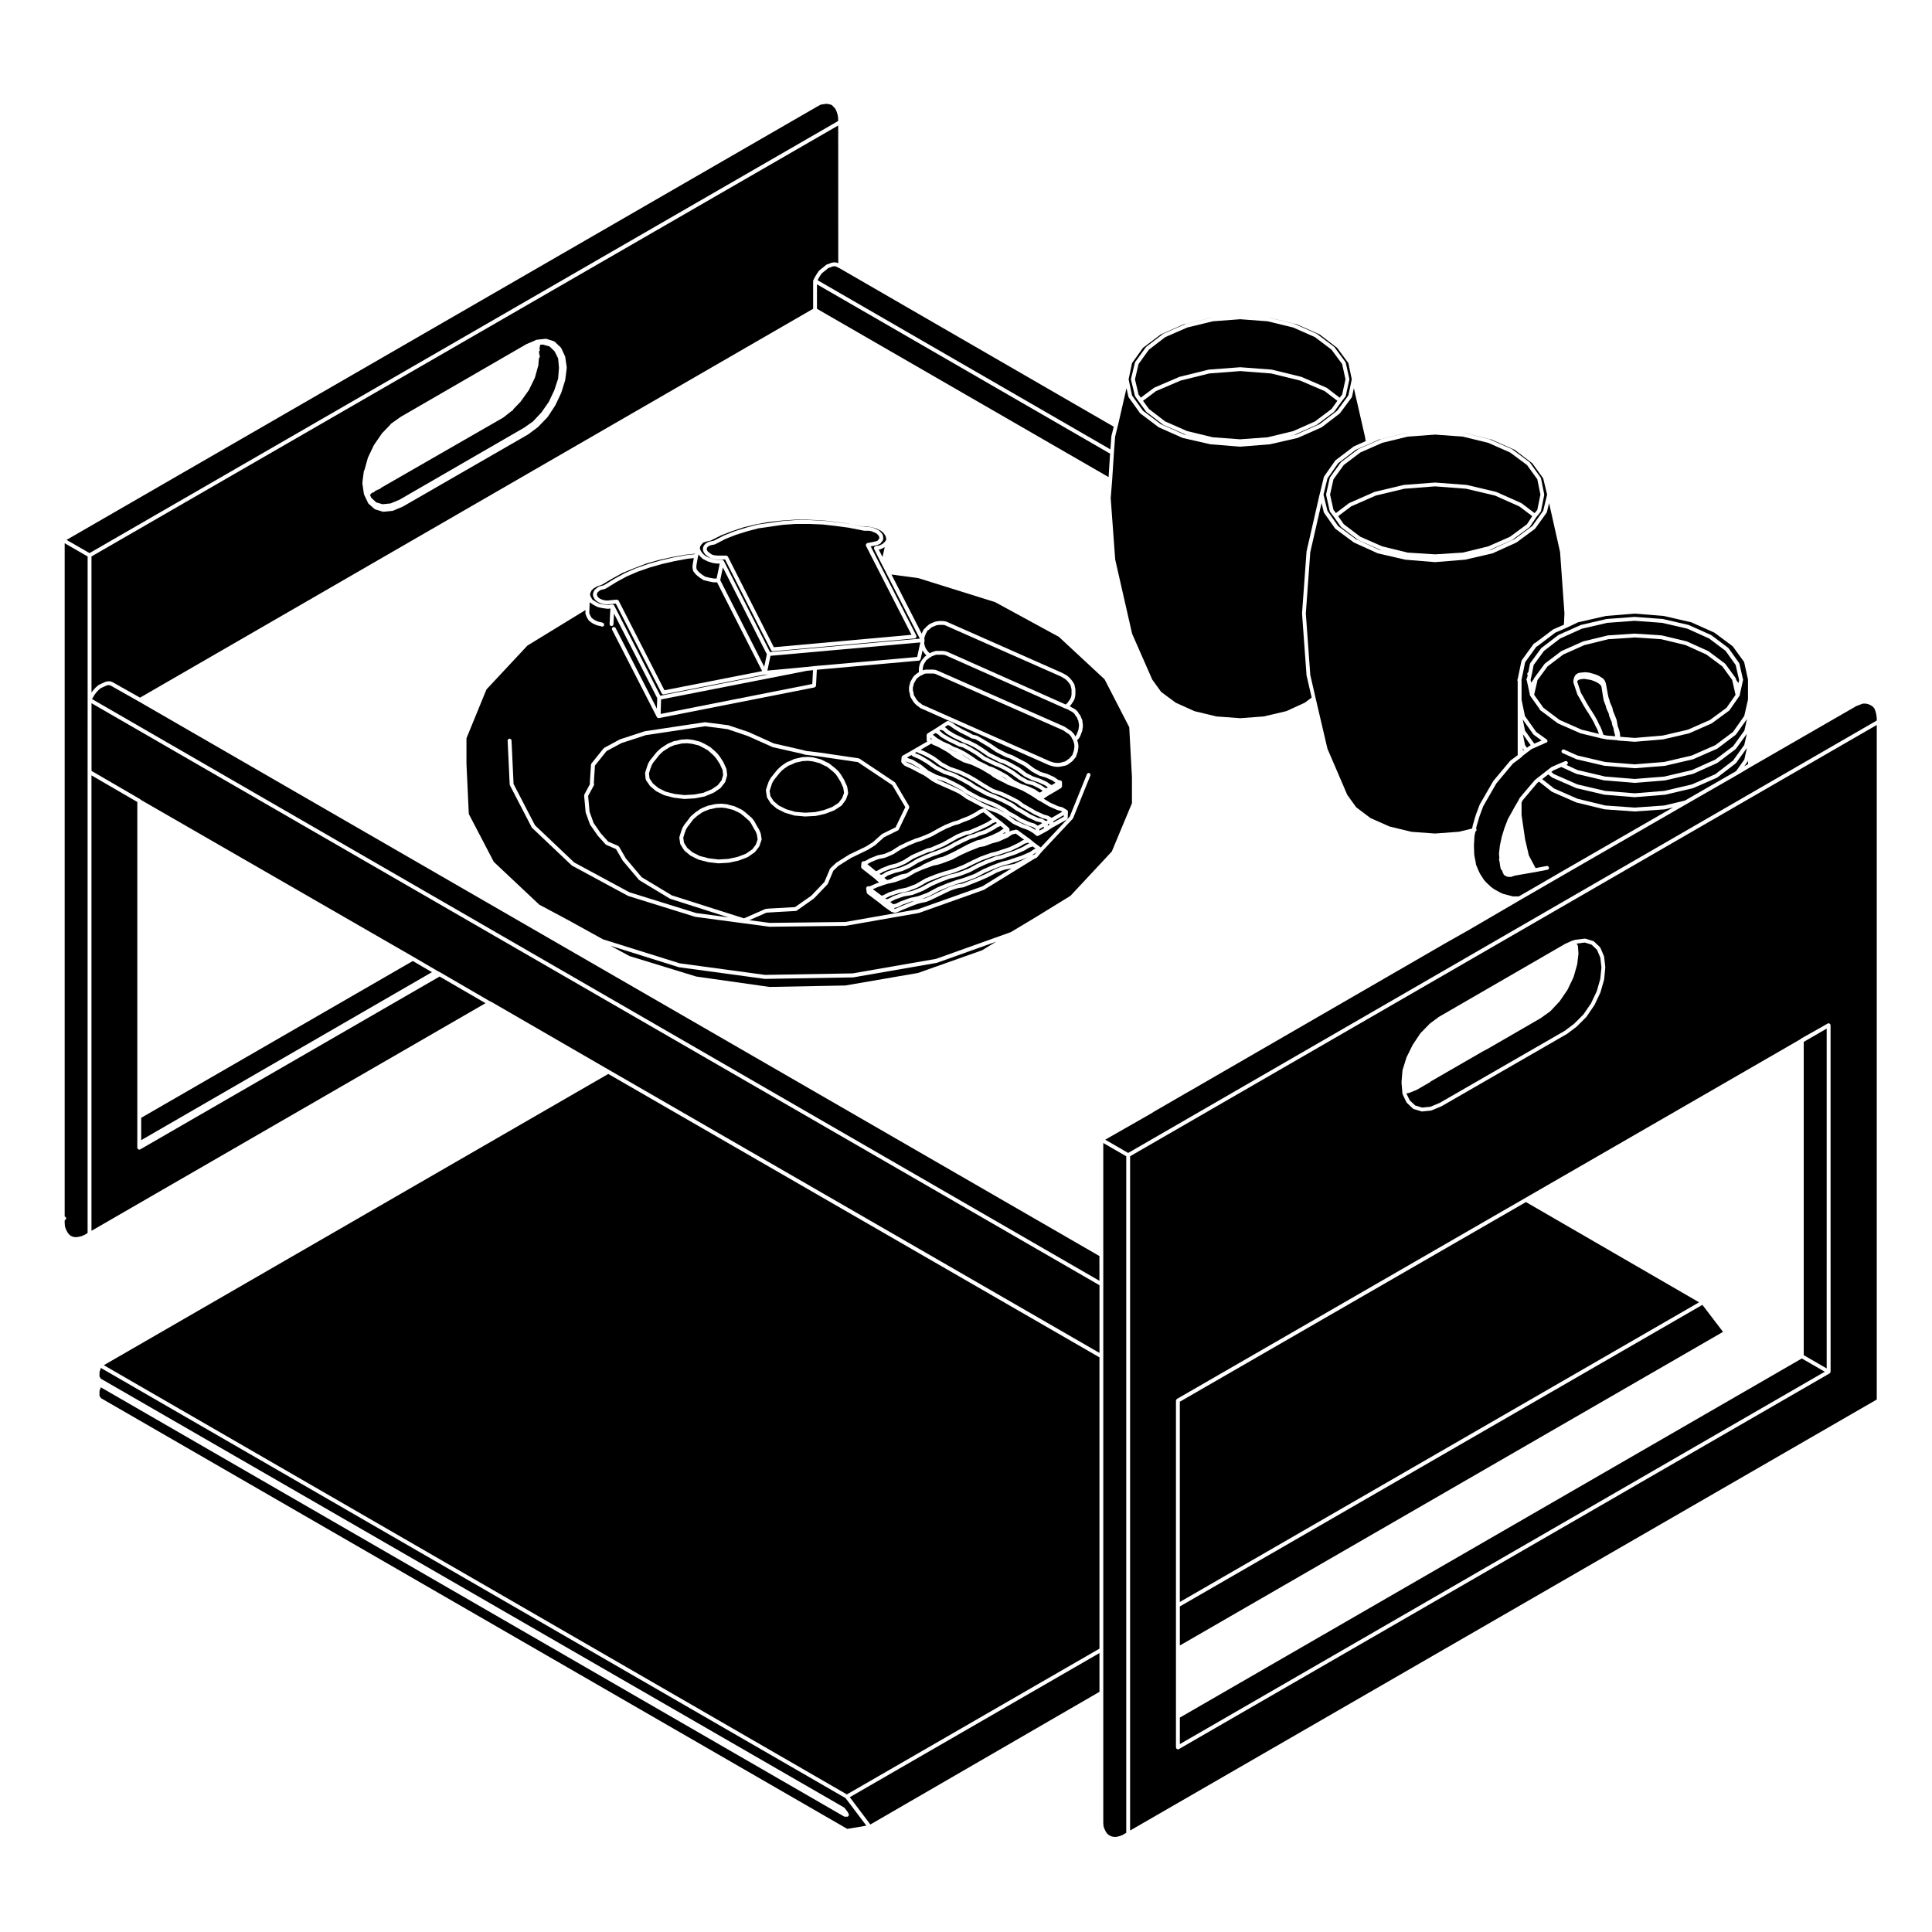 <?xml version="1.0" encoding="UTF-8"?>
<!-- The Best Svg Icon site in the world: iconSvg.co, Visit us! https://iconsvg.co -->
<svg fill="#000000" width="800px" height="800px" version="1.1" viewBox="144 144 512 512" xmlns="http://www.w3.org/2000/svg">
 <g>
  <path d="m173.55 325.81-0.375-0.188-0.328-0.055-0.488 0.055-0.473 0.207-0.711 0.316-0.555 0.285-0.555 0.48-0.605 0.672-0.434 0.59-0.461 0.766-0.168 0.328 266.96 154.16v-6.562l-254.55-146.95z"/>
  <path d="m293.14 241.52 0.008 0.031 0.012-0.102-0.031-0.188 0.02 0.219z"/>
  <path d="m288.31 253.91c0 0.027-0.039 0.027-0.039 0s0.039-0.027 0.039 0"/>
  <path d="m243.71 277.14 1.684 0.484 2.109-0.207 2.359-0.984 33.031-19.09 2.387-1.684 2.227-2.394 1.93-2.766 1.465-3.09 1.004-3.078 0.227-2.816-0.227-2.551-0.945-1.879-1.344-1.281-1.762-0.492-0.762 0.07c0.031 0.07 0.02 0.125 0.02 0.188 0 0.051 0.031 0.09 0.02 0.137 0 0.02-0.023 0.031-0.031 0.059-0.012 0.012 0 0.039-0.012 0.051-0.012 0.031-0.035 0.039-0.055 0.059 0.035 0.156 0.02 0.309-0.098 0.441 0 0-0.012 0-0.012 0.012l0.051 0.07c0.156 0.227 0.102 0.551-0.133 0.711h-0.004l0.066 0.746 0.145 0.516c0.055 0.215-0.055 0.402-0.223 0.523l-0.156 1.848v0.145c0 0.07-0.051 0.117-0.082 0.188l-0.812 2.934c-0.004 0.02-0.023 0.031-0.023 0.051-0.012 0.02 0 0.031-0.012 0.051l-1.57 3.231c-0.012 0.02-0.031 0.031-0.039 0.051-0.012 0.012 0 0.02-0.012 0.031l-2.137 2.992c0 0.012-0.02 0.012-0.031 0.02-0.012 0.012-0.012 0.031-0.02 0.039l-1.941 2.023c-0.039 0.176-0.125 0.344-0.312 0.402l-0.145 0.051-2.141 1.684c-0.016 0.012-0.035 0.012-0.047 0.012-0.012 0.012-0.012 0.031-0.02 0.031l-32.414 18.637c-0.059 0.125-0.156 0.227-0.297 0.277l-0.441 0.156-0.828 0.395c-0.055 0.137-0.145 0.266-0.309 0.312l-0.242 0.09c-0.055 0.02-0.105 0.02-0.16 0.02-0.02 0-0.039-0.012-0.059-0.012-0.047 0.102-0.105 0.168-0.195 0.227-0.012 0.031 0 0.059-0.02 0.09-0.082 0.125-0.211 0.176-0.348 0.195l0.348 0.816z"/>
  <path d="m283.43 258.2-0.016 0.02-8.223 4.754 8.246-4.754 0.328-0.238-0.312 0.211z"/>
  <path d="m168.25 327.52 0.414-0.551c0.012-0.012 0.02-0.012 0.031-0.02v-0.02l0.641-0.711c0.012-0.012 0.02-0.012 0.031-0.012 0.012-0.012 0.012-0.02 0.02-0.031l0.621-0.559c0.02-0.02 0.051-0.012 0.066-0.02 0.016-0.012 0.016-0.039 0.047-0.051l0.637-0.312h0.012c0.012 0 0.012-0.012 0.012-0.012l0.715-0.324 0.551-0.238c0.031-0.012 0.051 0.012 0.082 0 0.02-0.012 0.039-0.039 0.07-0.039l0.629-0.082c0.02 0 0.039 0.02 0.07 0.02 0.023 0 0.047-0.02 0.07-0.012l0.484 0.07c0.023 0.012 0.035 0.039 0.059 0.051 0.031 0.012 0.059-0.012 0.086 0.012l0.48 0.238 0.004 0.012c0.004 0 0.004-0.012 0.016 0l7.012 3.953 178.38-103.05v-7.371c0-0.039 0.039-0.07 0.039-0.105 0.012-0.039 0-0.082 0.012-0.105l0.398-0.797c0-0.012 0.012-0.012 0.012-0.02 0.012 0 0-0.012 0.012-0.02l0.469-0.785s0.012 0 0.012-0.012c0.012 0 0-0.012 0.012-0.012l0.469-0.719c0.016-0.02 0.047-0.02 0.066-0.039 0.02-0.02 0.012-0.051 0.023-0.07l0.637-0.539h0.02v-0.012l0.699-0.551 0.539-0.465c0.031-0.031 0.07-0.02 0.105-0.039 0.023-0.02 0.035-0.059 0.07-0.07l0.695-0.227 0.523-0.227c0.023-0.012 0.055 0 0.082 0 0.031-0.012 0.039-0.039 0.066-0.039l0.641-0.082c0.02 0 0.051 0.02 0.07 0.02 0.031 0 0.039-0.02 0.066-0.02l0.543 0.082c0.031 0 0.051 0.031 0.082 0.039 0.031 0.02 0.051 0 0.082 0.012l0.211 0.105-0.012-36.508-197.89 114.21zm71.863-56.285v-0.012l0.312-2.371c0.012-0.051 0.047-0.07 0.066-0.105 0.012-0.031-0.012-0.07 0.02-0.102l0.105-0.176 0.855-3.078c0-0.02 0.016-0.02 0.023-0.039 0-0.02-0.012-0.039 0-0.051l1.578-3.316c0.004-0.02 0.023-0.02 0.031-0.031 0.016-0.012 0.004-0.02 0.016-0.039l2.051-2.992c0.012-0.02 0.031-0.02 0.039-0.031 0.012-0.012 0.004-0.031 0.012-0.051l2.231-2.312 0.055-0.102c0.023-0.031 0.07-0.031 0.086-0.07 0.035-0.031 0.035-0.082 0.074-0.102l1.918-1.352 0.203-0.156h0.02l0.02-0.012 0.02-0.02 0.039-0.031 0.383-0.266h0.02c0.012 0 0.012-0.012 0.02-0.02l33.16-19.18c0.012-0.012 0.023 0 0.039-0.012 0.012-0.012 0.012-0.02 0.02-0.02l1.891-0.797 0.609-0.297c0.031-0.012 0.055 0 0.09-0.012 0.031 0 0.051-0.039 0.09-0.039l2.273-0.246h0.012 0.012c0.012 0 0.012 0.012 0.02 0.012 0.012 0 0.02-0.012 0.031-0.012h0.145c0.035 0 0.055 0.02 0.09 0.02 0.02 0.012 0.051-0.012 0.074 0l1.98 0.641c0.035 0.02 0.055 0.059 0.086 0.082 0.031 0.02 0.082 0.012 0.105 0.051l1.57 1.484c0.031 0.02 0.023 0.059 0.047 0.082 0.023 0.039 0.055 0.039 0.074 0.082l1.023 2.207c0.02 0.02 0 0.051 0.012 0.082 0.012 0.031 0.031 0.039 0.035 0.07l0.398 2.766c0.004 0.031-0.016 0.051-0.016 0.059 0 0.031 0.02 0.051 0.016 0.082l-0.398 3.16c0 0.02-0.016 0.031-0.023 0.031 0 0.02 0.02 0.031 0.012 0.051l-1.031 3.324c0 0.012-0.02 0.02-0.02 0.031-0.012 0.012 0 0.031-0.012 0.039l-1.57 3.305-0.031 0.031c-0.012 0.012 0 0.02-0.012 0.031l-1.969 3.004c-0.012 0.02-0.031 0.012-0.039 0.02-0.02 0.02-0.012 0.051-0.031 0.059l-2.438 2.527c-0.012 0.012-0.031 0.012-0.039 0.02-0.012 0.012-0.012 0.031-0.02 0.039l-2.527 1.891c-0.012 0.012-0.023 0.012-0.035 0.012-0.004 0.012-0.004 0.031-0.02 0.031l-16.586 9.551h-0.004l-16.57 9.547c-0.012 0.012-0.023 0.012-0.035 0.012s-0.012 0.02-0.02 0.02l-2.606 1.102c-0.047 0.012-0.086 0.02-0.121 0.02-0.012 0.012-0.012 0.02-0.02 0.02l-2.371 0.238c-0.02 0-0.035 0.012-0.055 0.012-0.051 0-0.098-0.012-0.152-0.031l-2.051-0.629c-0.035-0.012-0.047-0.051-0.074-0.059-0.039-0.02-0.086-0.02-0.117-0.051l-1.578-1.414c-0.016-0.02-0.016-0.059-0.035-0.082-0.039-0.039-0.086-0.082-0.105-0.137l-0.07-0.207-0.938-1.949c-0.012-0.02 0-0.051-0.004-0.07-0.004-0.031-0.031-0.051-0.039-0.082l-0.398-2.766c-0.004-0.02 0.02-0.039 0.012-0.07 0-0.02-0.016-0.039-0.016-0.059z"/>
  <path d="m509.47 260.47-2.797 1.258h-0.012v0.012l-3.336 1.445-4.707 3.57-2.828 4.027-1.055 4.293 1.055 4.293 2.828 4.047 4.707 3.465 6.141 2.805 2.074 0.473-1.508-0.352c0-0.012 0-0.02-0.012-0.02-0.02-0.012-0.039-0.012-0.07-0.012l-5.914-2.609c-0.02-0.012-0.02-0.031-0.039-0.039-0.031-0.012-0.059 0-0.07-0.02l-4.488-3.394c-0.031-0.031-0.031-0.07-0.059-0.102-0.02-0.02-0.051-0.012-0.059-0.031l-1.809-2.59-1.023-1.34c-0.02-0.031-0.012-0.059-0.031-0.102-0.02-0.031-0.059-0.059-0.07-0.102l-0.945-4.262c0-0.051 0.02-0.07 0.02-0.117 0-0.031-0.02-0.059-0.02-0.102l0.945-4.273c0.012-0.039 0.051-0.059 0.059-0.09 0.02-0.039 0.012-0.07 0.031-0.102l2.84-3.953c0.02-0.02 0.059-0.02 0.082-0.039 0.02-0.02 0.02-0.059 0.039-0.082l4.5-3.387c0-0.012 0.031-0.012 0.051-0.012 0.02-0.02 0.031-0.039 0.051-0.051l5.914-2.602c0.02-0.012 0.039 0 0.051 0 0.02-0.012 0.031-0.031 0.031-0.031l6.606-1.613h-0.082z"/>
  <path d="m538.36 288.8 5.812-2.559 4.481-3.305 1.414-2.148-3.438-2.586-6.461-2.875-7.652-1.809-8.207-0.625-8.125 0.625-7.59 1.809-6.535 2.875-3.426 2.586 1.488 2.137 4.398 3.328 5.805 2.547 6.711 1.645 7.273 0.461 7.34-0.461z"/>
  <path d="m601.3 316.49-4.379-3.293-5.758-2.59-6.699-1.547-7.262-0.539-7.262 0.539-6.699 1.547-5.758 2.586-4.309 3.305-2.727 3.719-0.059 0.277-0.395 2.055h-0.012v0.012l-0.363 1.633 0.168 0.734 0.539-0.785c0.031-0.031 0.059-0.039 0.082-0.059 0-0.051 0.039-0.09 0.059-0.125 0.012-0.051 0-0.105 0.031-0.156l2.84-3.871c0.012-0.012 0.039-0.012 0.059-0.031 0.02-0.02 0.02-0.051 0.039-0.07l4.273-3.238c0.02-0.012 0.039-0.012 0.059-0.012 0.02-0.02 0.02-0.039 0.039-0.051l5.68-2.527c0.02-0.012 0.031 0 0.051 0 0.02-0.012 0.02-0.031 0.039-0.031l6.473-1.57c0.02-0.012 0.031 0.012 0.051 0.012 0.02-0.012 0.02-0.031 0.039-0.031l7.031-0.465c0.02 0 0.02-0.012 0.031-0.012s0.012 0.012 0.02 0.012c0.012 0 0.012-0.012 0.012 0l7.113 0.465c0.012 0 0.02 0.02 0.039 0.031 0.02 0 0.031-0.02 0.051-0.012l6.555 1.57c0.012 0 0.02 0.02 0.039 0.031 0.012 0 0.031-0.012 0.039 0l5.606 2.527c0.02 0.012 0.02 0.031 0.039 0.051 0.02 0 0.039 0 0.059 0.012l4.348 3.238c0.012 0.02 0.012 0.051 0.031 0.07 0.02 0.02 0.051 0.02 0.07 0.031l2.766 3.789c0.039 0.051 0.02 0.105 0.039 0.156 0.02 0.059 0.059 0.09 0.059 0.145v0.137l0.609 0.867 0.188-0.797-0.926-4.016z"/>
  <path d="m603.09 324.4c-0.012-0.02-0.031-0.031-0.031-0.059v-0.137l-2.621-3.602-4.231-3.148-5.523-2.5-6.453-1.559-7.031-0.465-6.957 0.465-6.387 1.566-5.566 2.488-4.16 3.148-2.707 3.672v0.07c0 0.031-0.02 0.039-0.02 0.059 0 0.02 0.02 0.039 0.012 0.051l-0.848 3.664 0.012 0.031 2.449 3.426 4.301 3.231 5.836 2.578 4.574 1.113-0.102-0.309-0.371-0.973-0.465-0.848v-0.02c0-0.012-0.012-0.012-0.012-0.012l-0.383-0.855-0.473-0.848-0.453-0.777h-0.012l-0.473-0.785-0.465-0.691v-0.02h-0.02l-0.855-1.426c-0.012 0 0 0-0.012-0.012l-0.395-0.711-0.395-0.719-0.395-0.711-0.383-0.609c-0.02-0.02 0-0.039-0.012-0.059-0.02-0.02-0.031-0.031-0.039-0.051l-1.031-3.078c-0.012-0.031 0.012-0.051 0-0.082 0-0.031-0.031-0.051-0.031-0.082v-0.484c0-0.031 0.02-0.039 0.031-0.07 0-0.02-0.02-0.039-0.012-0.07l0.238-0.797c0.012-0.02 0.039-0.031 0.051-0.051 0.012-0.02 0-0.051 0.012-0.07l0.238-0.395c0.031-0.039 0.07-0.051 0.105-0.082 0.031-0.031 0.039-0.082 0.082-0.105l0.551-0.309c0.039-0.02 0.082 0 0.105-0.012 0.023-0.012 0.059-0.051 0.102-0.059l0.711-0.082h0.012l0.867-0.082c0.02 0 0.02 0.012 0.039 0.012 0.02 0 0.031-0.012 0.051-0.012l0.867 0.082c0.012 0 0.02 0.012 0.031 0.02 0.02 0 0.031-0.012 0.051-0.012l0.945 0.258h0.02 0.02l0.945 0.312c0.02 0.012 0.02 0.012 0.031 0.02 0 0 0.012-0.012 0.02 0l0.875 0.395c0.051 0.02 0.07 0.07 0.102 0.105 0.031 0.02 0.051 0.051 0.082 0.07l0.57 0.312c0.031 0.02 0.031 0.059 0.059 0.082 0.031 0.02 0.059 0.02 0.082 0.039l0.395 0.473c0.02 0.02 0.012 0.051 0.031 0.082-0.008 0.039 0.027 0.039 0.035 0.059l0.227 0.57c0.012 0.02 0 0.039 0 0.059 0.012 0.02 0.031 0.031 0.039 0.051l0.551 2.973 0.137 0.68 0.238 0.68c0.012 0.02 0 0.02 0 0.039 0 0.012 0.02 0.012 0.02 0.02l0.137 0.578 0.297 0.68 0.312 0.711c0.02 0.02 0 0.039 0.012 0.059 0 0.02 0.031 0.031 0.031 0.051l0.145 0.734 0.297 0.734v0.012l0.168 0.402 0.156 0.395 0.309 0.785c0.012 0.012 0 0.031 0 0.059 0.012 0.012 0.031 0.02 0.031 0.039l0.168 0.867 0.137 0.816 0.309 0.836v0.02c0 0.02 0.02 0.02 0.02 0.031l0.238 0.945c0.012 0.012-0.012 0.031-0.012 0.051 0.012 0.012 0.02 0.02 0.031 0.039l0.07 0.898 3.84 0.297 7.422-0.629 6.68-1.559 0.105-0.059c0.012-0.012 0.02 0 0.031 0l5.719-2.519 4.293-3.16c0.039-0.031 0.051-0.082 0.09-0.102l0.031-0.012 2.352-3.375-0.836-3.699c-0.027-0.016-0.012-0.023-0.012-0.043z"/>
  <path d="m607.25 345.54-0.012 0.082c-0.012 0.039-0.051 0.059-0.07 0.102-0.012 0.031 0 0.059-0.02 0.082l-0.898 1.27 0.992-0.59 0.004-0.945z"/>
  <path d="m552.69 350.48 3.16 2.481 6.195 2.715 7.352 1.789 7.812 0.551 7.824-0.551 5.492-1.309 13.566-7.805 2.168-3.059 0.699-3.09-2.883 3.996c-0.012 0.02-0.039 0.012-0.059 0.031-0.02 0.031-0.02 0.059-0.051 0.082l-4.812 3.699c-0.02 0.02-0.039 0.02-0.059 0.031s-0.02 0.031-0.039 0.039l-6.316 2.766c-0.031 0.012-0.039 0.012-0.059 0.012-0.012 0.012-0.02 0.02-0.031 0.02l-7.422 1.742h-0.082l-7.898 0.641h-0.039-0.031l-7.898-0.648h-0.012-0.082l-7.422-1.742c-0.02 0-0.02-0.012-0.02-0.02-0.031 0-0.051 0-0.07-0.012l-6.316-2.766c-0.02-0.012-0.02-0.039-0.039-0.051-0.02-0.012-0.051-0.012-0.082-0.031l-0.945-0.766z"/>
  <path d="m562.04 351.88 7.352 1.723 7.812 0.629 7.812-0.629 7.352-1.723 6.207-2.715 4.715-3.621 2.961-4.121 0.68-2.961-2.863 3.945c-0.012 0.02-0.039 0.02-0.059 0.039-0.02 0.02-0.02 0.059-0.051 0.082l-4.812 3.633c-0.02 0.012-0.039 0.012-0.059 0.02-0.02 0.012-0.02 0.031-0.039 0.039l-6.316 2.84c-0.02 0.012-0.039 0-0.059 0.012-0.012 0-0.02 0.02-0.031 0.02l-7.422 1.734h-0.082l-7.898 0.641c-0.012 0-0.02 0.012-0.039 0.012-0.012 0-0.02-0.012-0.031-0.012l-7.894-0.648h-0.012-0.082l-7.422-1.734c-0.02 0-0.02-0.02-0.02-0.02-0.031-0.012-0.059-0.012-0.082-0.02l-3.894-1.789-2.098 0.906-0.551 0.422 0.719 0.578z"/>
  <path d="m548.15 341.44 0.516 0.727 0.598-0.461 0.062-0.008 0.035-0.051 0.297-0.148-2.086-2.93z"/>
  <path d="m606.24 319.57-0.031-0.137-3.023-4.16-4.832-3.602-6.191-2.777c-0.02-0.012-0.051-0.012-0.082-0.012l-7.133-1.641-7.742-0.629-7.578 0.621-7.309 1.652h-0.059l-3.066 1.465h-0.012l-0.012 0.012-3.031 1.309-4.75 3.602c-0.031 0.02-0.07 0.012-0.102 0.031-0.02 0.012-0.031 0.039-0.051 0.051l-0.09 0.031-2.934 4.066-0.051 0.125-0.938 4.566c0 0.012-0.02 0.012-0.02 0.031 0 0.012 0.012 0.02 0 0.039l-0.012 0.031c0.012 0.031 0.039 0.059 0.039 0.102v5.09l0.898 4.328 2.984 4.203 2.777 2.004c0.238 0.156 0.289 0.484 0.105 0.711-0.102 0.137-0.258 0.207-0.414 0.207-0.039 0-0.082-0.02-0.117-0.039-0.051 0.059-0.082 0.125-0.145 0.145l-2.676 1.188-0.805 0.363-0.984 0.754h-0.012l-0.02 0.012-1.219 0.926-0.523 0.523c0 0.012-0.02 0.012-0.031 0.012-0.012 0.012-0.012 0.031-0.02 0.031l-2.086 1.559-4.367 5.215-3.5 6.07-1.004 2.715-0.777 2.644-0.125 0.598c0.039 0.051 0.102 0.082 0.117 0.137 0.082 0.246-0.051 0.504-0.277 0.609l-0.258 1.211-0.145 2.519 0.082 2.344 0.07 0.492 0.309 1.57v0.031c0 0.012 0.012 0.012 0.012 0.02l0.07 0.551 0.754 1.828 0.383 0.734 0.984 1.527 0.59 0.672 1.301 1.211 0.816 0.59 1.535 0.848 0.805 0.371 1.785 0.465h0.012l0.797 0.215h1.602l10.785-6.238v-0.012l30.113-17.348-2.176 0.523c-0.031 0.012-0.059 0.012-0.082 0.012h-0.012l-7.898 0.559h-0.031-0.031l-7.906-0.566h-0.012c-0.031 0-0.051 0-0.082-0.012l-7.43-1.809c-0.012-0.012-0.012-0.02-0.012-0.02-0.031-0.012-0.051-0.012-0.07-0.012l-6.316-2.766c-0.02-0.012-0.02-0.02-0.031-0.039-0.031 0-0.059 0-0.082-0.02l-3.394-2.676-0.422 0.344-3.879 4.586-0.312 0.621v3.316l0.938 6.434 1.004 4.301 1.773 3.324 2.941-0.559c0.289-0.039 0.539 0.137 0.598 0.414 0.051 0.277-0.137 0.539-0.414 0.59l-3.305 0.629h-0.012l-5.492 0.953c-0.09 0.102-0.227 0.168-0.363 0.168h-0.207c-0.012 0.02-0.02 0.051-0.039 0.059-0.09 0.07-0.188 0.102-0.309 0.102-0.039 0-0.082-0.012-0.125-0.012l-0.176-0.051c-0.082 0.039-0.156 0.059-0.246 0.059-0.082 0-0.156-0.012-0.227-0.051l-0.07-0.031c-0.012 0-0.02 0.012-0.02 0.012-0.137 0-0.266-0.059-0.363-0.156l-0.09-0.09h-0.02c-0.168 0-0.297-0.09-0.395-0.195-0.105-0.102-0.207-0.227-0.207-0.395v-0.039c0-0.012 0-0.02-0.012-0.031v-0.012c-0.125-0.09-0.227-0.227-0.227-0.395v-0.117l-0.137-0.297c-0.145-0.07-0.277-0.176-0.312-0.344l-0.152-0.699c0-0.012 0.012-0.012 0.012-0.02 0-0.012-0.02-0.02-0.02-0.02l-0.145-1.082-0.145-0.598c-0.039-0.145 0-0.289 0.082-0.402l-0.102-1.102c0-0.02 0.02-0.031 0.02-0.051s-0.02-0.031-0.02-0.051l0.238-2.137c0.012-0.012 0.02-0.012 0.02-0.02 0-0.012-0.012-0.012-0.012-0.031l0.484-2.281c0-0.012 0.012-0.02 0.012-0.02 0.012-0.012 0-0.02 0-0.031l0.711-2.301s0.012 0 0.012-0.012c0.012 0 0-0.012 0-0.012l0.875-2.281c0-0.012 0.02-0.012 0.02-0.02 0.012-0.02 0-0.031 0.012-0.051l1.891-3.406h0.012s-0.012-0.012 0-0.012l0.777-1.32 0.395-0.766c0.012-0.031 0.031-0.031 0.039-0.051 0.02-0.02 0.012-0.051 0.02-0.059l3.953-4.664c0.012-0.012 0.02-0.012 0.039-0.02 0.012-0.012 0.012-0.031 0.031-0.051l0.785-0.629h0.012l2.438-1.898 1.113-0.867c0.012-0.012 0.039 0 0.059-0.012 0.02-0.02 0.02-0.039 0.051-0.051l2.371-1.031h0.012l1.18-0.484c0.266-0.102 0.559 0.031 0.672 0.289 0.102 0.266-0.031 0.551-0.289 0.672l-0.09 0.031 2.984 1.367 7.34 1.723 7.812 0.629 7.812-0.629 7.34-1.723 6.219-2.797 4.715-3.543 2.961-4.121 0.699-3.078-2.883 4.066c-0.012 0.02-0.039 0.012-0.059 0.031-0.02 0.031-0.02 0.07-0.051 0.09l-4.812 3.621c-0.02 0.02-0.039 0.012-0.059 0.031-0.02 0.012-0.02 0.031-0.039 0.039l-6.316 2.766c-0.031 0.012-0.039 0-0.059 0.012-0.012 0-0.02 0.012-0.031 0.02l-7.422 1.734c-0.031 0.012-0.051 0.012-0.082 0.012l-7.898 0.629h-0.039-0.031l-7.918-0.641h-0.012c-0.031 0-0.051 0-0.082-0.012l-7.422-1.734c-0.02-0.012-0.02-0.02-0.02-0.02-0.031-0.012-0.051-0.012-0.07-0.02l-3.551-1.582c-0.258-0.102-0.383-0.402-0.258-0.672 0.102-0.258 0.422-0.371 0.672-0.258l3.5 1.559 7.352 1.723 7.812 0.621 7.812-0.621 7.352-1.723 6.207-2.727 4.715-3.531 2.961-4.211 0.992-4.336v-5.078c0-0.012 0.02-0.02 0.02-0.039 0-0.012-0.02-0.02-0.02-0.039v-0.176zm-0.328 4.617c0 0.02-0.02 0.031-0.02 0.039 0 0.02 0.02 0.02 0.02 0.031 0 0.02-0.02 0.031-0.02 0.039 0 0.02 0.02 0.031 0.02 0.039 0 0.02-0.02 0.031-0.02 0.039l-0.816 3.652c0.031 0.125 0.012 0.258-0.102 0.371l-0.031 0.039-0.039 0.09c-0.012 0.012-0.031 0.012-0.039 0.02v0.031l-2.363 3.414c-0.039 0.051-0.07 0.105-0.117 0.156-0.02 0.012-0.012 0.039-0.031 0.051l-0.082 0.09c-0.012 0-0.031 0-0.039 0.012-0.012 0.012-0.012 0.031-0.02 0.039l-4.5 3.305c-0.02 0.02-0.051 0.012-0.07 0.031-0.02 0-0.02 0.031-0.031 0.039l-5.926 2.602c-0.02 0.012-0.051 0.012-0.07 0.02-0.012 0-0.012 0.012-0.02 0.012l-6.801 1.582c-0.02 0.012-0.039 0.012-0.059 0.012l0.012 0.004-7.496 0.629h-0.039-0.031l-4.273-0.312c-0.012 0-0.012-0.012-0.012-0.012-0.039 0-0.082 0-0.105-0.02l-0.176-0.059-2.863-0.227h-0.012c-0.012 0-0.031 0-0.051-0.012l-1.258-0.238h-0.02l-5.531-1.352c-0.012 0-0.012-0.012-0.02-0.012-0.012 0-0.031 0-0.039-0.012l-0.238-0.09c-0.02 0-0.02-0.02-0.039-0.031l-5.68-2.488c-0.02-0.012-0.031-0.039-0.031-0.051-0.031-0.012-0.051 0-0.07-0.02l-4.387-3.285-0.125-0.07c-0.145-0.082-0.215-0.227-0.238-0.383l-2.312-3.238v-0.008l-0.125-0.195-0.059-0.059c-0.105-0.125-0.125-0.289-0.105-0.434l-0.789-3.617-0.059-0.102c-0.105-0.207-0.02-0.414 0.125-0.559l0.168-0.785c0-0.012-0.031-0.012-0.031-0.02-0.145-0.227-0.102-0.551 0.145-0.711l0.059-0.039 0.332-1.734v-0.012c0-0.012 0-0.012 0.012-0.02l0.012-0.082v0.004l0.082-0.395c0.012-0.039 0.051-0.059 0.07-0.102 0.012-0.039 0-0.07 0.031-0.105l2.828-3.859c0.02-0.031 0.039-0.031 0.059-0.039 0.02-0.02 0.02-0.059 0.039-0.07l4.438-3.394c0.02-0.012 0.039 0 0.059-0.012 0.012-0.02 0.012-0.039 0.039-0.051l5.844-2.609c0.02-0.012 0.031 0 0.051 0 0.012-0.012 0.02-0.031 0.039-0.039l6.801-1.57c0.012 0 0.02 0.012 0.039 0.012 0.012 0 0.02-0.02 0.031-0.02l7.352-0.551c0.02 0 0.02 0.012 0.031 0.012 0.02 0 0.031-0.012 0.031-0.012l7.359 0.551c0.012 0 0.012 0.02 0.031 0.02 0.012 0 0.031-0.012 0.039-0.012l6.793 1.57c0.02 0.012 0.02 0.031 0.039 0.039 0.02 0 0.031-0.012 0.051 0l5.844 2.609c0.02 0.012 0.031 0.031 0.051 0.039 0.02 0.02 0.039 0.012 0.051 0.02l4.508 3.387c0.02 0.02 0.02 0.059 0.039 0.082 0.02 0.02 0.051 0.02 0.07 0.039l2.754 3.871c0.031 0.031 0.02 0.059 0.031 0.09 0.02 0.039 0.051 0.059 0.051 0.09l0.918 4.027c0.02 0.039 0.059 0.082 0.059 0.117l0.008 0.16z"/>
  <path d="m554.52 277.31-0.578 2.383c-0.012 0.051-0.039 0.059-0.059 0.102-0.012 0.02 0 0.051-0.02 0.082l-3.004 4.18c-0.02 0.031-0.051 0.02-0.07 0.039-0.02 0.02-0.02 0.059-0.051 0.082l-4.801 3.551c-0.02 0.012-0.051 0.012-0.059 0.02-0.02 0.012-0.02 0.031-0.039 0.039l-6.238 2.832c-0.031 0.012-0.059 0.012-0.082 0.02-0.02 0-0.02 0.012-0.02 0.012l-7.184 1.664h-0.082v0.012l-7.891 0.641h-0.039-0.039l-7.824-0.641-0.012-0.012h-0.059l-7.195-1.664c-0.012 0-0.02-0.012-0.031-0.012-0.02-0.012-0.031-0.012-0.059-0.02l-6.246-2.832c-0.012-0.012-0.02-0.031-0.031-0.039-0.02-0.012-0.051-0.012-0.07-0.02l-4.793-3.551c-0.039-0.02-0.031-0.059-0.059-0.09-0.02-0.02-0.051-0.012-0.07-0.031l-2.934-4.18c-0.012-0.031 0-0.059-0.012-0.09-0.012-0.031-0.051-0.039-0.059-0.09l-0.578-2.402-2.992 13.039-1.18 16.246 1.18 16.27 1.406 6.121v0.012l3.148 13.441 5.254 12.234 2.371 3.285 3.758 2.84 5.039 2.242 5.836 1.414 6.238 0.453 6.316-0.465 3.512-0.855 0.176-0.797v-0.02-0.031l0.785-2.676c0.012-0.012 0.012-0.012 0.012-0.02 0.012 0 0-0.012 0-0.02l1.031-2.754c0-0.02 0.02-0.02 0.031-0.039 0.012-0.012 0-0.031 0.012-0.051l3.543-6.141c0.012-0.02 0.031-0.02 0.039-0.039 0.012-0.012 0.012-0.031 0.02-0.051l4.418-5.285c0.02-0.02 0.051-0.02 0.059-0.031 0.02-0.02 0.02-0.051 0.031-0.059l1.93-1.426v-10.875l-0.004-3.797v-4.957c-0.082-0.117-0.117-0.258-0.059-0.414l0.082-0.195 0.938-4.543c0-0.02 0.02-0.02 0.02-0.039 0-0.012-0.012-0.02 0-0.031l0.082-0.238c0.012-0.031 0.039-0.039 0.059-0.059 0.012-0.031 0-0.059 0.012-0.082l3.078-4.254c0.031-0.051 0.09-0.059 0.117-0.09 0.051-0.031 0.07-0.09 0.125-0.105l0.168-0.059 4.75-3.57c0.02-0.012 0.031 0 0.051-0.012 0.02-0.012 0.031-0.039 0.051-0.051l2.785-1.211 0.137-2.992-1.156-16.242z"/>
  <path d="m429.84 335.54-0.07-0.539-0.195-0.383c-0.012-0.02 0-0.031-0.012-0.051-0.012-0.012-0.02-0.02-0.031-0.039l-0.113-0.371-0.332-0.402c-0.02-0.02-0.012-0.031-0.02-0.051-0.012-0.012-0.02 0-0.031-0.02l-0.289-0.492-0.312-0.309-0.414-0.289-0.598-0.309c-0.012 0-0.012-0.012-0.02-0.012-0.012-0.012-0.02-0.012-0.031-0.02l-0.414-0.266-0.648-0.227c-0.012 0-0.012-0.012-0.012-0.012h-0.031l-31.559-14.051-0.414-0.125-0.535-0.07h-1.633l-0.379 0.125-0.598 0.227-0.379 0.176-0.105 0.117c-0.02 0.031-0.07 0.02-0.102 0.039-0.039 0.012-0.051 0.051-0.086 0.07l-0.152 0.059-0.402 0.332c-0.004 0.012-0.016 0-0.02 0.012-0.004 0 0 0.012-0.012 0.012l-0.312 0.227c-0.047 0.031-0.102 0.031-0.145 0.051-0.016 0.09-0.004 0.168-0.059 0.246l-0.363 0.516-0.266 0.527-0.145 0.57-0.07 0.492v0.348l0.125-0.051c0.023-0.02 0.059 0 0.09-0.012 0.02-0.012 0.039-0.039 0.07-0.051l0.637-0.082c0.016 0 0.023 0.02 0.035 0.012 0.012 0 0.02-0.012 0.039-0.012h1.73c0.012 0 0.02 0.012 0.031 0.012 0.02 0.012 0.031-0.012 0.035-0.012l0.637 0.082c0.023 0.012 0.035 0.031 0.066 0.039 0.023 0.012 0.047-0.012 0.07 0l0.555 0.238h0.012l33.484 14.773c0.012 0.012 0.02 0.031 0.02 0.039 0.012 0 0.031 0 0.039 0.012l0.473 0.309c0 0.012 0 0.012 0.012 0.012h0.012l0.539 0.383 0.523 0.309c0.02 0.012 0.02 0.039 0.039 0.051 0.031 0.02 0.051 0.012 0.07 0.031l0.395 0.395c0.012 0 0 0.012 0.012 0.02 0.012 0.012 0.02 0.012 0.02 0.012l0.395 0.473c0.02 0.02 0.012 0.051 0.02 0.07 0.012 0.012 0.039 0.02 0.051 0.039l0.207 0.414 0.102-0.102 0.277-0.473 0.215-0.578v-0.012l0.227-0.57 0.07-0.504v-0.012-0.02l0.07-0.352v-0.539l-0.07-0.414v-0.02l-0.008-0.02z"/>
  <path d="m641.36 334.26-0.145-1.043-0.227-0.816-0.27-0.68-0.453-0.5-0.527-0.336-0.641-0.285-0.672-0.141h-0.734l-0.781 0.289v0.008l-0.973 0.363-27.906 16.086-3.324 1.98h-0.008l-13.742 7.891-33.16 19.109-10.902 6.309-13.41 7.824v0.008l-7.113 4.016v0.012l-66.242 38.293-1.656 0.949h-0.012l-8.598 4.977-0.852 0.543h-0.023v0.012l-12.094 6.898 6.078 3.519 198.39-114.6z"/>
  <path d="m552.53 340.24-2.066-1.508c-0.031-0.02-0.031-0.059-0.059-0.09-0.012-0.02-0.039-0.012-0.059-0.031l-2.805-3.945 0.609 2.973 2.457 3.438z"/>
  <path d="m571.74 337.9v-0.031c0-0.012-0.012-0.012-0.012-0.031l-0.145-0.875-0.297-0.734c-0.012-0.012 0-0.031 0-0.051-0.012-0.02-0.031-0.031-0.031-0.059l-0.145-0.816-0.289-0.641v-0.012c-0.012 0-0.012-0.012-0.012-0.012l-0.312-0.785c-0.012-0.012 0-0.031 0-0.039-0.012-0.02-0.031-0.031-0.031-0.051l-0.137-0.648-0.621-1.367c0-0.02 0.012-0.031 0-0.051 0-0.02-0.02-0.031-0.031-0.051l-0.137-0.598-0.238-0.598v-0.012l-0.238-0.629c-0.012-0.012 0-0.02 0-0.039-0.012 0-0.02-0.012-0.031-0.02l-0.145-0.719c0-0.012 0.012-0.012 0-0.02l-0.012-0.012-0.465-2.973-0.105-0.297-0.434-0.441-0.629-0.422-0.805-0.371-0.805-0.289-0.918-0.156-0.875-0.137-0.766 0.07-0.59 0.125-0.344 0.227-0.02 0.02-0.117 0.156v0.227l0.984 2.934 0.363 0.578v0.02h0.012l0.789 1.438 0.395 0.691 0.848 1.406 0.473 0.711v0.012h0.012l0.484 0.785h0.012l0.465 0.797v0.012s0.012 0 0.012 0.012l0.473 0.855c0.012 0.012 0 0.02 0 0.031 0.012 0 0.02 0.012 0.02 0.012l0.371 0.836 0.484 0.875c0 0.012-0.012 0.02 0 0.039 0.012 0.012 0.02 0.012 0.031 0.031l0.395 1.012s-0.012 0.012 0 0.012v0.012l0.312 0.898 0.926 0.188 2.207 0.176-0.082-0.344z"/>
  <path d="m641.36 336.12-197.87 114.3v178.69l197.87-114.22zm-125.93 94.887v-0.383c0-0.012 0.012-0.02 0.012-0.031 0 0-0.012-0.012-0.012-0.02l0.238-2.852c0-0.02 0.02-0.031 0.02-0.051 0.012-0.02-0.012-0.039-0.012-0.059l1.031-3.293c0-0.02 0.012-0.02 0.02-0.039 0-0.012-0.012-0.031 0-0.039l1.594-3.238c0-0.012 0.012-0.02 0.02-0.031 0.012-0.012 0-0.02 0.012-0.039l2.047-3.078c0.012-0.02 0.031-0.02 0.039-0.031 0.012-0.012 0.012-0.02 0.02-0.031l2.383-2.449c0-0.012 0.02-0.012 0.031-0.02 0.012-0.012 0.012-0.031 0.02-0.039l2.449-1.82h0.051c0.012-0.012 0.02-0.031 0.031-0.039l0.137-0.082 33.16-19.18c0.012-0.012 0.012 0 0.031-0.012 0.012 0 0.012-0.012 0.02-0.02l1.258-0.551 0.441-0.227c0.039-0.02 0.09 0 0.125 0 0.039-0.012 0.07-0.059 0.102-0.059h0.031 0.012l0.012-0.012c0.039-0.031 0.105-0.031 0.145-0.051 0.07-0.039 0.145-0.09 0.227-0.09h0.098l0.039-0.02c0.031-0.02 0.059 0 0.102-0.012 0.031-0.012 0.051-0.039 0.082-0.051l2.519-0.312c0.039-0.012 0.07 0.031 0.105 0.031 0.039 0.012 0.07-0.02 0.105-0.012l2.055 0.629c0.039 0.012 0.059 0.051 0.102 0.07 0.031 0.031 0.07 0.02 0.105 0.051l1.57 1.496c0.031 0.031 0.031 0.07 0.039 0.105 0.02 0.02 0.059 0.039 0.082 0.07l0.945 2.211c0.012 0.031-0.012 0.051 0 0.082 0 0.031 0.031 0.039 0.039 0.07l0.312 2.766c0 0.012-0.02 0.02-0.02 0.039s0.02 0.039 0.02 0.059l-0.312 3.16c0 0.02-0.02 0.031-0.031 0.039 0 0.02 0.02 0.039 0.012 0.051l-0.945 3.316c-0.012 0.02-0.02 0.02-0.02 0.039-0.012 0.02 0 0.031-0.012 0.031l-1.57 3.324c-0.012 0.02-0.031 0.02-0.039 0.039-0.012 0.012 0 0.02-0.012 0.031l-2.055 3.004c-0.012 0.012-0.02 0.012-0.031 0.02-0.02 0.02-0.012 0.039-0.031 0.059l-2.519 2.519c-0.012 0.012-0.031 0.012-0.039 0.012-0.012 0.012-0.012 0.02-0.02 0.039l-2.519 1.898c-0.012 0-0.031 0-0.039 0.012-0.012 0-0.012 0.02-0.02 0.02l-33.16 19.121h-0.031c-0.012 0-0.02 0.012-0.02 0.02l-2.621 1.102c-0.031 0.02-0.082 0.02-0.117 0.031-0.012 0-0.012 0.012-0.02 0.012l-2.383 0.238h-0.051c-0.051 0-0.102-0.012-0.145-0.031l-2.047-0.621c-0.039-0.012-0.059-0.051-0.09-0.07-0.039-0.031-0.09-0.02-0.117-0.059l-1.57-1.496c-0.02-0.012-0.012-0.039-0.031-0.059-0.031-0.02-0.07-0.051-0.09-0.09l-1.023-2.137c-0.012-0.02 0.012-0.059 0-0.082-0.012-0.031-0.039-0.059-0.039-0.09l-0.238-2.766c0-0.012 0.012-0.012 0.012-0.02 0-0.012-0.008-0.016-0.008-0.027zm113.69 76.512c0 0.031-0.02 0.039-0.031 0.07 0 0.039-0.012 0.07-0.02 0.117-0.012 0.02 0 0.051-0.012 0.07-0.012 0.02-0.039 0.012-0.051 0.031-0.039 0.039-0.07 0.082-0.102 0.105-0.02 0.012-0.02 0.039-0.051 0.059l-172.44 99.555c-0.07 0.039-0.168 0.07-0.246 0.07-0.176 0-0.309-0.102-0.395-0.227-0.02-0.012-0.039 0-0.051-0.02-0.031-0.051-0.012-0.102-0.02-0.137-0.02-0.051-0.059-0.082-0.059-0.125v-8.191l-0.012-0.012c0-0.012 0.012-0.012 0.012-0.012v-17.91l-0.012-0.012 0.012-0.012v-11.523h-0.012c0-0.012 0.012-0.012 0.012-0.012v-54.215l-0.012-0.012c0-0.031 0.031-0.039 0.039-0.082 0.012-0.059 0.039-0.102 0.07-0.156 0.02-0.039 0.02-0.09 0.059-0.125 0.02-0.02 0.039-0.012 0.059-0.031 0.031-0.02 0.031-0.039 0.051-0.059l129.82-74.883 35.371-20.418c0.031-0.039 0.059-0.07 0.102-0.102 0.02-0.02 0.02-0.039 0.039-0.051l5.523-3.109 1.559-0.898 0.031-0.02c0.051-0.031 0.09-0.012 0.125-0.02 0.051-0.012 0.09-0.051 0.137-0.051 0.02 0 0.031 0.02 0.059 0.031 0.02 0 0.051-0.02 0.07-0.012 0.039 0.012 0.059 0.059 0.105 0.082 0.059 0.039 0.105 0.059 0.145 0.105 0.02 0.02 0.039 0.02 0.059 0.039 0.02 0.051 0.012 0.082 0.012 0.125 0.012 0.051 0.051 0.082 0.051 0.125l0.008 91.848z"/>
  <path d="m519.04 436.96 1.84 0.559 2.195-0.215 2.508-1.055 33.102-19.078 2.457-1.848 2.481-2.481 2.004-2.922 1.535-3.25 0.926-3.231 0.312-3.066-0.309-2.621-0.875-2.047-1.414-1.352-1.84-0.57-2.156 0.277 0.238 0.332c0.039 0.039 0.031 0.09 0.051 0.145 0.012 0.039 0.059 0.07 0.059 0.117l0.156 1.969c0.012 0.02-0.012 0.031-0.02 0.051 0 0.02 0.02 0.031 0.02 0.051l-0.324 2.754c0 0.012-0.02 0.02-0.02 0.039 0 0.012 0.012 0.031 0.012 0.039l-0.945 3.324c0 0.02-0.02 0.031-0.031 0.039v0.051l-1.582 3.305c0 0.02-0.012 0.031-0.02 0.031-0.012 0.012 0 0.02-0.012 0.031l-2.055 3.012c-0.012 0.012-0.031 0.012-0.031 0.02-0.02 0.012-0.012 0.031-0.02 0.039l-2.371 2.527c-0.012 0.012-0.031 0.012-0.051 0.02-0.012 0.012-0.012 0.039-0.031 0.051l-2.519 1.809c-0.012 0-0.031 0-0.039 0.012 0 0 0 0.012-0.012 0.02l-14.207 8.219h-0.012-0.012l-1.188 0.629-13.699 7.91c-0.039 0.051-0.051 0.102-0.102 0.137l-3.551 2.055c-0.02 0.012-0.031 0.012-0.039 0.02-0.012 0-0.012 0.012-0.02 0.012l-1.988 0.797c-0.02 0.012-0.051 0.012-0.059 0.012-0.012 0-0.02 0-0.031 0.012l-0.641 0.125 0.887 1.828z"/>
  <path d="m428.72 341.5-0.059-0.371-0.145-0.527-0.137-0.402-0.297-0.516v-0.012c-0.012-0.012-0.02-0.012-0.02-0.02l-0.195-0.422-0.332-0.402-0.344-0.324-0.492-0.297c-0.012 0-0.012-0.012-0.012-0.012-0.02-0.012-0.02-0.012-0.031-0.012l-0.551-0.402-0.422-0.266-33.438-14.762-0.492-0.207-0.523-0.059h-1.672l-0.52 0.059-0.52 0.266-0.215 0.145c-0.055 0.039-0.117 0.039-0.188 0.051l-0.371 0.188-0.422 0.352h-0.02v0.012l-0.266 0.195-0.246 0.324-0.301 0.516-0.277 0.492-0.141 0.559v0.012 0.012l-0.145 0.484v0.852l0.125 0.309c0.012 0.02-0.012 0.039 0 0.07 0 0.02 0.023 0.039 0.023 0.059l0.074 0.598 0.117 0.332 0.289 0.422v0.02c0.004 0 0.012 0 0.016 0.012l0.301 0.516 0.344 0.422 0.348 0.352 0.43 0.289c0.004 0 0 0.012 0.012 0.02 0.012 0.012 0.023 0 0.039 0.012l0.402 0.352 0.484 0.188v0.012h0.012l33.449 14.828 0.523 0.145v0.012l0.516 0.137 0.551 0.07h0.578l0.473-0.059 0.523-0.145h0.012c0.012 0 0.012-0.012 0.02-0.012l0.578-0.145 0.352-0.188 0.363-0.289h0.02c0.012-0.012 0.012-0.02 0.012-0.02l0.422-0.289 0.215-0.207 0.363-0.441 0.312-0.371 0.137-0.453c0-0.012 0.012-0.02 0.012-0.031 0.012 0 0-0.02 0-0.02l0.215-0.578 0.07-0.57c0-0.012 0.012-0.012 0.02-0.02 0 0-0.012-0.012-0.012-0.031l0.059-0.258-0.012-0.551z"/>
  <path d="m456.67 599.18v7.027l170.92-98.684-6.09-3.512z"/>
  <path d="m627.91 416.7-0.793 0.453-5.109 2.953v83.031l6.082 3.512v-90.055l-0.18 0.094z"/>
  <path d="m548.39 462.56-91.727 52.91v53.074l137.61-79.418z"/>
  <path d="m595.15 489.8-138.48 79.926v10.348l143.95-83.117z"/>
  <path d="m547.64 342.95 0.207-0.156-0.34-0.492z"/>
  <path d="m170.71 506.51-0.039 0.168c0 0.02-0.012 0.02-0.02 0.031 0 0.012 0.012 0.02 0.012 0.031l-0.16 0.473c-0.004 0.012-0.004 0.012-0.012 0.02 0 0 0.004 0.012 0 0.02l-0.121 0.309v1.199l0.09 0.176 0.141 0.215c0.012 0.02 0 0.051 0.012 0.07 0.012 0.012 0.035 0.012 0.047 0.039l0.031 0.082 0.09 0.059 0.922 0.527 195.98 113.07c0.02 0.012 0.02 0.039 0.039 0.059 0.02 0.012 0.051 0.012 0.059 0.031 0.02 0.012 0.012 0.012 0.02 0.02 0.012 0.012 0.023 0.012 0.031 0.02l0.785 1.023c0.012 0.02 0 0.039 0.016 0.051 0.004 0.02 0.035 0.02 0.035 0.039l0.168 0.312v0.02c0.07 0.07 0.121 0.168 0.121 0.297v0.07c0 0.289-0.23 0.516-0.52 0.516-0.051 0-0.09-0.039-0.141-0.051h-0.016c-0.082 0.031-0.145 0.051-0.227 0.051-0.02 0-0.035-0.012-0.055-0.012-0.012 0-0.016 0.012-0.023 0.012-0.082 0-0.168-0.02-0.246-0.059l-0.555-0.312h-0.004l-196.46-113.44-0.039 0.168c0 0.02-0.02 0.031-0.031 0.051 0 0.02 0.012 0.031 0 0.051l-0.145 0.383-0.008-0.004-0.121 0.309v1.281l0.102 0.188 0.133 0.215c0.012 0 0 0.012 0.012 0.031 0 0 0.016 0 0.016 0.012l0.051 0.102 0.125 0.117 197.73 114.12 5.066-0.848-5.512-7.301z"/>
  <path d="m349.55 613.72 17.473 10.09-0.02-0.023z"/>
  <path d="m435.37 582.08-66.168 38.195 5.453 7.231 60.715-35.156z"/>
  <path d="m368.43 619.54 66.938-38.633v-77.195l-130.17-75.105-133.68 77.184z"/>
  <path d="m181.42 440.23v5.922l77.043-44.516-5.066-2.961z"/>
  <path d="m260.75 401.74c0.004 0 0.004 0.012 0.004 0.012h0.012l13.105 7.617c0.035 0.012 0.066 0.031 0.098 0.039 0.023 0 0.051-0.012 0.07 0l31.426 18.172 129.91 74.961v-17.941l-267.12-154.24v17.941l12.918 7.508c0.023 0 0.031 0.031 0.051 0.039 0.035 0.031 0.066 0.07 0.09 0.117l72.352 41.68 6.074 3.551v0.012z"/>
  <path d="m260.5 402.79-79.34 45.812c-0.082 0.051-0.16 0.059-0.258 0.059-0.168 0-0.297-0.09-0.395-0.215-0.012-0.02-0.039-0.012-0.051-0.031-0.02-0.039 0-0.09-0.02-0.137-0.004-0.039-0.051-0.07-0.051-0.117v-1.195l0.004-7.012v-0.012-0.012-83.391l-12.148-7.062v120.7l104.43-60.32z"/>
  <path d="m524.28 291.93-0.164-0.008 0.195 0.02 0.207-0.02-0.176 0.008z"/>
  <path d="m510.32 261.35-5.812 2.559-4.387 3.316-2.734 3.789-0.906 4.055 0.906 4.047 0.648 0.855 3.457-2.625c0.02-0.012 0.051 0 0.07-0.012 0.02-0.02 0.02-0.031 0.039-0.039l6.629-2.922c0.02 0 0.031 0.012 0.039 0 0.02 0 0.031-0.031 0.051-0.031l7.664-1.828c0.012 0 0.031 0.02 0.039 0.02 0.012-0.012 0.012-0.031 0.031-0.031l8.219-0.621c0.02 0 0.02 0.012 0.039 0.012 0.012 0 0.02-0.012 0.039-0.012l8.289 0.621c0.02 0 0.031 0.02 0.039 0.031 0.012 0 0.02-0.02 0.039-0.02l7.734 1.828c0.02 0 0.031 0.031 0.051 0.031 0.012 0.012 0.031 0 0.039 0l6.555 2.922c0.02 0.012 0.031 0.02 0.039 0.039 0.031 0.012 0.051 0 0.07 0.012l3.473 2.637 0.719-0.867 0.828-4.047-0.828-4.066-2.734-3.777-4.481-3.316-5.812-2.559-6.723-1.641-7.332-0.539-7.262 0.539z"/>
  <path d="m366.11 175.23-0.141-0.867-0.293-0.887-0.277-0.609-0.488-0.559-0.461-0.465-0.559-0.188-0.754-0.141-0.723 0.07-0.922 0.148-0.77 0.414-199.09 114.93 6.09 3.5 198.38-114.5z"/>
  <path d="m493.72 256.39 4.637-3.551 2.973-4.035 0.906-4.293-0.906-4.293-2.973-4.035-4.625-3.551-6.152-2.715-7.176-1.723h-0.07l6.66 1.613c0.02 0 0.031 0.02 0.039 0.031 0.012 0 0.031-0.012 0.039 0l5.856 2.602c0.02 0.012 0.02 0.031 0.039 0.051 0.02 0.012 0.051 0 0.059 0.012l4.508 3.394c0.02 0.012 0.02 0.039 0.039 0.059 0.02 0.031 0.051 0.02 0.07 0.039l2.91 3.945c0.031 0.031 0.02 0.082 0.031 0.117 0.02 0.031 0.059 0.051 0.059 0.09l0.945 4.262c0.012 0.039-0.02 0.07-0.02 0.105 0 0.051 0.031 0.07 0.02 0.117l-0.945 4.262c0 0.039-0.051 0.07-0.07 0.105-0.012 0.031 0 0.07-0.02 0.09l-1.023 1.32-1.891 2.621c-0.02 0.02-0.051 0.02-0.07 0.031-0.02 0.031-0.02 0.07-0.039 0.09l-4.508 3.387c-0.02 0.02-0.039 0.012-0.059 0.02-0.02 0.012-0.02 0.039-0.039 0.039l-5.856 2.602c-0.02 0.012-0.039 0.012-0.051 0.02-0.012 0-0.012 0.012-0.031 0.012l-1.594 0.395 2.188-0.504z"/>
  <path d="m496.87 252.38 1.539-2.156-3.344-2.574-6.523-2.797-7.676-1.879-8.195-0.633-8.207 0.633-7.586 1.879-6.535 2.797-3.426 2.574 1.566 2.156 4.312 3.312 5.824 2.551 6.785 1.641 7.266 0.535 7.262-0.535 6.789-1.641 5.754-2.559z"/>
  <path d="m524.34 258.14 1.395 0.098-1.426-0.105-1.402 0.105 1.363-0.098z"/>
  <path d="m550.08 266.77-4.715-3.582-6.152-2.715-7.094-1.715h-0.07l6.586 1.613c0.02 0 0.031 0.02 0.039 0.031 0.02 0 0.031-0.012 0.051 0l5.926 2.602c0.012 0.012 0.02 0.031 0.039 0.051 0.02 0 0.039 0 0.059 0.012l4.574 3.387c0.031 0.02 0.031 0.059 0.051 0.082 0.02 0.02 0.051 0.02 0.059 0.039l2.84 3.953c0.031 0.031 0.012 0.059 0.031 0.102 0.02 0.031 0.051 0.051 0.07 0.102l0.855 4.273c0.012 0.031-0.02 0.059-0.02 0.09 0 0.039 0.031 0.07 0.02 0.105l-0.855 4.262c-0.02 0.051-0.059 0.09-0.09 0.125-0.02 0.031 0 0.07-0.031 0.09l-1.082 1.32-1.723 2.59c-0.02 0.02-0.051 0.02-0.07 0.039-0.02 0.031-0.02 0.07-0.059 0.102l-4.574 3.371c-0.02 0.02-0.051 0.012-0.07 0.02-0.02 0.012-0.02 0.031-0.031 0.039l-5.926 2.609c-0.02 0-0.039 0-0.07 0.012-0.012 0-0.012 0.012-0.02 0.02l-1.477 0.352 2.055-0.473 6.152-2.805 4.715-3.473 2.891-4.035 1.043-4.293-1.043-4.293z"/>
  <path d="m472.71 227.59h-0.078l0.039 0.012z"/>
  <path d="m439.54 292.28 4.481 19.66 5.336 12.152 2.371 3.285 3.84 2.84 4.957 2.242 5.836 1.406 6.316 0.465 6.227-0.465 5.992-1.406 4.891-2.242 1.82-1.352-1.352-5.836c-0.012-0.02 0.012-0.031 0-0.039 0-0.012-0.012-0.02-0.012-0.031l-1.188-16.355c0-0.012 0.02-0.02 0.02-0.039s-0.02-0.031-0.02-0.031l1.188-16.344c0-0.02 0.012-0.02 0.012-0.039 0.012-0.012-0.012-0.031 0-0.051l3.473-15.156h0.012l1.094-4.508c0.012-0.031 0.051-0.051 0.059-0.082 0.012-0.039 0-0.07 0.012-0.102l2.934-4.18c0.02-0.02 0.051-0.02 0.082-0.039 0.02-0.031 0.02-0.059 0.039-0.082l4.801-3.641c0.02-0.012 0.051 0 0.07-0.012s0.02-0.031 0.039-0.039l3.043-1.352-0.176-1.152-2.953-12.891-0.473 2.223c-0.012 0.051-0.051 0.07-0.07 0.105-0.012 0.031 0 0.059-0.012 0.102l-3.09 4.172c-0.012 0.02-0.039 0.012-0.051 0.031-0.031 0.031-0.02 0.059-0.051 0.082l-4.727 3.621c-0.031 0.02-0.059 0.012-0.082 0.031-0.02 0.012-0.02 0.031-0.031 0.039l-6.246 2.766c-0.012 0.012-0.039 0.012-0.059 0.012-0.012 0.012-0.02 0.02-0.031 0.02l-7.262 1.664c-0.02 0.012-0.039 0.012-0.059 0.012h-0.012l-7.824 0.629c-0.012 0-0.031 0.012-0.039 0.012-0.02 0-0.031-0.012-0.051-0.012l-7.805-0.629c-0.031 0-0.051 0-0.082-0.012l-7.269-1.664c-0.012 0-0.012-0.012-0.02-0.02-0.02 0-0.039 0-0.07-0.012l-6.238-2.766c-0.02-0.012-0.02-0.031-0.031-0.039-0.031-0.012-0.051-0.012-0.082-0.031l-4.801-3.621c-0.031-0.02-0.02-0.051-0.051-0.082-0.02-0.02-0.051-0.012-0.059-0.031l-3.004-4.18c-0.02-0.031-0.012-0.059-0.02-0.09-0.02-0.039-0.059-0.059-0.059-0.105l-0.484-2.231-2.312 10.055c0 0.012-0.012 0.012-0.012 0.012l-0.699 2.805-0.312 4.223-0.473 7.34h-0.012c0 0.012 0.012 0.012 0.012 0.012l-0.383 4.707z"/>
  <path d="m161.14 466.39c0.145 0.039 0.297 0.125 0.352 0.289 0.105 0.258-0.031 0.559-0.289 0.66l-0.062 0.023v0.754l0.07 0.918 0.277 0.777 0.367 0.73 0.406 0.551 0.453 0.395 0.59 0.266 0.66 0.117 0.754-0.07 0.875-0.207 0.867-0.363 0.754-0.473v-122.17l0.008-19.121v-37.992l-6.082-3.512z"/>
  <path d="m365.53 214.6-0.402-0.051-0.5 0.062-0.484 0.215-0.027 0.012-0.012 0.008-0.621 0.188-0.473 0.422h-0.008l-0.012 0.02-0.695 0.539-0.574 0.496-0.434 0.648-0.457 0.777-0.16 0.328 77.602 44.828 0.25-3.453 0.02-0.039-0.008-0.051 0.617-2.469-72.758-42.047-0.465-0.219z"/>
  <path d="m438.18 264.22-77.676-44.871v6.484l77.285 44.602z"/>
  <path d="m458.62 230.8-5.824 2.547-4.324 3.316-2.734 3.797-0.961 4.059 0.961 4.051 0.59 0.812 3.457-2.582 0.059-0.02 0.035-0.043 6.644-2.852h0.043l0.035-0.027 7.656-1.891h0.039l0.043-0.02 8.293-0.621 0.039 0.012 0.039-0.012 8.285 0.621 0.039 0.02h0.051l7.734 1.891 0.039 0.027h0.039l6.633 2.852 0.051 0.043 0.062 0.02 3.375 2.594 0.66-0.824 0.887-4.051-0.887-4.047-2.82-3.809-4.383-3.316-5.754-2.547-6.789-1.652-7.262-0.547-7.266 0.547z"/>
  <path d="m457.75 229.92-6.152 2.715-4.695 3.543-2.902 4.047-0.906 4.293 0.906 4.293 2.891 4.035 4.715 3.543 6.133 2.727 2.086 0.473-1.496-0.363c-0.012 0-0.012-0.012-0.02-0.012-0.012-0.012-0.039-0.012-0.059-0.02l-5.926-2.59c-0.02-0.012-0.02-0.039-0.039-0.051-0.02-0.012-0.051 0-0.07-0.02l-4.43-3.387c-0.02-0.02-0.02-0.059-0.039-0.09-0.012-0.02-0.039-0.012-0.059-0.031l-1.891-2.609-0.012-0.012-0.945-1.328c-0.02-0.02 0-0.059-0.02-0.09-0.02-0.031-0.059-0.059-0.059-0.082l-1.031-4.273c-0.012-0.051 0.02-0.082 0.02-0.125 0-0.039-0.031-0.082-0.02-0.117l1.031-4.262c0-0.039 0.039-0.059 0.059-0.09 0.02-0.031 0-0.07 0.02-0.102l2.84-3.945c0.02-0.02 0.051-0.02 0.07-0.039 0.012-0.02 0.012-0.059 0.031-0.059l4.43-3.406c0.02-0.012 0.039 0 0.059-0.012 0.02-0.02 0.031-0.039 0.051-0.051l5.926-2.602c0.02-0.012 0.031 0 0.051 0 0.012-0.012 0.012-0.031 0.031-0.031l6.66-1.594h-0.059z"/>
  <path d="m394.51 336.8c0.035 0.012 0.066 0.012 0.098 0.031l0.836 0.754 1.652 0.984 1.809 0.855v0.012h0.012l0.906 0.465 1.09 0.383c0.012 0 0.012 0.012 0.023 0.012 0.012 0.012 0.02 0 0.031 0l1.898 0.953c0.012 0.012 0.012 0.02 0.02 0.031h0.031l1.734 1.113v0.012l1.797 1.238 1.934 0.93c0.012 0 0.012 0.012 0.012 0.012h0.02l0.805 0.453 0.973 0.289c0.02 0 0.02 0.02 0.039 0.031s0.031 0 0.051 0l1.742 0.875c0 0.012 0 0.012 0.012 0.012 0 0.012 0.012 0 0.012 0.012l1.969 1.102c0.02 0.012 0.02 0.012 0.031 0.02 0.012 0.012 0.031 0 0.039 0.012l1.941 1.477 1.809 0.918 1.621 0.527c0.012 0 0.012 0.012 0.031 0.02 0 0 0.012-0.012 0.02 0l1.898 0.875c0.02 0.012 0.02 0.031 0.031 0.039 0.02 0.012 0.039 0 0.059 0.012l0.836 0.598 0.324 0.168h0.125l0.926-0.59-0.805-0.598-1.797-0.805-1.621-0.473c-0.02 0-0.02-0.012-0.039-0.02-0.02-0.012-0.051-0.012-0.07-0.02l-1.898-1.031c-0.012 0-0.012-0.02-0.02-0.031-0.02 0-0.031 0-0.039-0.012l-1.949-1.465-1.93-1.004-1.785-0.938-0.906-0.309c-0.012 0-0.012-0.012-0.02-0.012-0.012-0.012-0.031-0.012-0.039-0.012l-0.867-0.402s0-0.012-0.012-0.012l-1.988-1.023c0-0.012 0-0.012-0.012-0.02-0.02 0-0.031 0-0.039-0.012l-1.797-1.238-1.723-1.031-1.836-1.07-1.02-0.215c-0.02 0-0.031-0.02-0.039-0.031-0.039-0.012-0.09-0.012-0.117-0.031l-0.926-0.539-1.793-0.875c-0.012 0-0.012-0.012-0.016-0.012h-0.023l-1.738-1.023c-0.004 0-0.004-0.02-0.016-0.02-0.012-0.012-0.02 0-0.031-0.012l-0.918-0.68-0.641-0.324-0.887 0.559 0.086 0.039c0.035 0.016 0.039 0.059 0.074 0.066z"/>
  <path d="m391.37 338.85c0.02 0.012 0.047 0 0.059 0.02l0.84 0.699 1.668 0.973 1.789 0.777c0.012 0 0.016 0.02 0.023 0.031 0.012 0 0.02-0.012 0.031 0l0.91 0.527 1.055 0.383c0.02 0 0.02 0.02 0.031 0.02 0.012 0.012 0.023 0 0.035 0l1.891 0.938c0.016 0.012 0.016 0.031 0.023 0.031 0 0.012 0.02 0 0.02 0.012l1.75 1.102c0.012 0.012 0.012 0 0.012 0.012l1.785 1.238 1.941 0.926s0 0.012 0.012 0.012h0.012l0.828 0.465 0.973 0.297c0.02 0.012 0.02 0.031 0.031 0.031 0.02 0.012 0.031 0 0.051 0.012l1.734 0.867c0.012 0 0.012 0.012 0.012 0.012h0.012l1.98 1.094c0.012 0.012 0.012 0.02 0.02 0.031 0.012 0.012 0.031 0 0.039 0.012l1.93 1.477 1.828 0.918 1.621 0.539c0.012 0 0.012 0.02 0.02 0.02 0.012 0.012 0.02 0 0.02 0l1.91 0.867c0.02 0.012 0.02 0.039 0.039 0.039 0.02 0.02 0.039 0.012 0.051 0.02l0.836 0.598 0.312 0.168h0.125l0.68-0.453-0.855-0.57-1.691-0.855-1.754-0.465c-0.02 0-0.02-0.02-0.039-0.02-0.031-0.012-0.059-0.012-0.09-0.031l-1.809-1.012c-0.012 0-0.012-0.012-0.02-0.02-0.012 0-0.02 0-0.031-0.012l-2.047-1.484-1.84-1.082-1.785-0.855-0.848-0.312h-0.012c-0.012 0-0.031 0-0.039-0.012l-0.945-0.473-1.969-0.945c-0.012-0.012-0.012-0.031-0.02-0.031-0.02-0.012-0.039-0.012-0.051-0.02l-1.723-1.258-1.793-1.082-1.82-0.984-0.945-0.227c-0.02 0-0.02-0.02-0.031-0.02-0.031-0.012-0.059-0.012-0.082-0.02l-1.113-0.551-1.809-0.875c-0.012 0-0.012-0.012-0.02-0.012-0.012 0-0.02 0-0.02-0.012l-1.742-1.023c-0.012-0.012-0.012-0.031-0.02-0.039-0.02-0.012-0.039 0-0.059-0.02l-0.734-0.672-0.637-0.312-0.75 0.473 0.156 0.07c0.023 0.012 0.023 0.039 0.047 0.051z"/>
  <path d="m393.11 337.75c0.023 0.02 0.051 0.012 0.07 0.031l0.754 0.68 1.668 0.984 1.793 0.855 1.066 0.527 0.969 0.227c0.031 0.012 0.031 0.039 0.047 0.051 0.031 0.012 0.055-0.012 0.074 0.012l1.895 1.012 0.012 0.012c0 0.012 0.012 0 0.012 0.012l1.812 1.102c0.012 0 0.012 0.012 0.02 0.012 0.012 0 0.012 0 0.02 0.012l1.691 1.25 1.941 0.926 0.926 0.453 0.848 0.312c0.012 0 0.012 0.012 0.02 0.02h0.031l1.809 0.867c0.012 0 0.012 0.012 0.02 0.012 0 0.012 0.012 0 0.02 0.012l1.891 1.113c0.012 0 0.012 0.012 0.02 0.02h0.02l2.035 1.496 1.734 0.961 1.754 0.465c0.012 0 0.02 0.031 0.039 0.031 0.02 0.012 0.039 0 0.059 0l1.742 0.867c0 0.012 0.012 0.02 0.02 0.031 0.012 0.012 0.02 0 0.031 0.012l0.906 0.598 0.422 0.188 0.395-0.238-0.754-0.551-1.828-0.836-1.621-0.539c-0.012 0-0.02-0.012-0.031-0.02-0.02 0-0.02 0-0.039-0.012l-1.898-0.945c-0.012-0.012-0.012-0.02-0.031-0.031-0.02-0.012-0.039-0.012-0.051-0.02l-1.941-1.484-1.961-1.094-1.672-0.836-0.984-0.297c-0.012 0-0.02-0.02-0.031-0.031-0.031 0-0.051 0-0.07-0.012l-0.848-0.465-1.969-0.953c-0.012 0-0.02-0.02-0.02-0.02-0.02-0.012-0.031 0-0.039-0.012l-1.82-1.258-1.707-1.102-1.828-0.906-1.078-0.383c-0.012-0.012-0.012-0.02-0.02-0.02-0.02-0.012-0.031-0.012-0.051-0.012l-0.938-0.484-1.812-0.848c-0.012-0.012-0.012-0.02-0.016-0.02-0.012-0.012-0.016 0-0.023-0.012l-1.738-1.023c-0.016-0.012-0.016-0.039-0.023-0.051-0.02-0.012-0.047 0-0.055-0.012l-0.805-0.734-0.699-0.266-0.367 0.246 0.145 0.07c0.02 0.016 0.02 0.035 0.043 0.047z"/>
  <path d="m423.13 361.96 2.766-1.527 0.02-0.43-2.746 1.613z"/>
  <path d="m421.67 362.84 0.383-0.258 0.031-0.344-0.395 0.227z"/>
  <path d="m416.7 362.89-0.02-0.012-0.043-0.012-2.219-0.957-0.02-0.012-0.035-0.023-2.031-1.238-1.062-0.523 1.734 1.289 2.113 0.992 1.172 0.395 0.02 0.02h0.02l0.875 0.395 0.023 0.02 0.039 0.008 1.031 0.633 0.02 0.027 0.043 0.012 0.066 0.059 0.02-0.285-0.715-0.496z"/>
  <path d="m419.45 364.12 1.176-0.609 0.008-0.453-1.16 0.672z"/>
  <path d="m399.28 344.21 1.812 1.172 0.34 0.207 0.059 0.02-0.566-0.395-1.688-1.094-0.391-0.184 0.426 0.266v0.008z"/>
  <path d="m391.12 339.95-0.297-0.238-0.238-0.117v0.246l0.156 0.039c0.133-0.027 0.262-0.012 0.379 0.07z"/>
  <path d="m409.18 349.57 1.93 1.219-0.777-0.598z"/>
  <path d="m396.27 342.8-0.059-0.008-0.918-0.543-0.23-0.094 0.402 0.219 0.008 0.023h0.016l0.652 0.422 1.129 0.387h0.012l0.312 0.117-0.215-0.105-1.082-0.387z"/>
  <path d="m388.29 342.82h0.02l1.102 0.484c0.012 0 0.012 0.012 0.02 0.02 0.012 0 0.02-0.012 0.031 0l2.137 1.188c0.012 0.012 0.012 0.02 0.016 0.031 0.012 0 0.023 0 0.035 0.012l2.106 1.559 2.137 1.145 2.328 0.777c0.012 0 0.016 0.02 0.023 0.02 0.012 0.012 0.02 0 0.031 0l2.363 1.102c0.012 0 0.012 0.012 0.012 0.02h0.031l2.223 1.27c0 0.012 0 0.012 0.012 0.012 0 0.012 0.012 0 0.012 0.012l1.094 0.691h0.012l1.004 0.641 2.242 1.301 2.254 0.777c0.012 0 0.012 0.02 0.02 0.02h0.031l2.047 0.945 0.012 0.012h0.012l2.293 1.188c0.012 0.012 0.012 0.031 0.031 0.039 0.012 0.012 0.031 0 0.039 0.012l1.23 0.926 1.238 0.699 2.035 1.18 2.144 0.984 0.918 0.238c0.012 0 0.02 0.031 0.039 0.039h0.082l1.004 0.57 2.797-1.621-0.371-0.227-0.953-0.227c-0.012 0-0.012-0.012-0.02-0.012-0.02-0.012-0.039-0.012-0.07-0.02l-2.137-0.945c-0.012 0-0.012-0.012-0.02-0.02-0.02-0.012-0.031 0-0.039-0.012l-2.106-1.258-0.621-0.297c-0.012 0-0.012-0.02-0.02-0.031-0.02-0.012-0.039-0.012-0.051-0.02l-0.02-0.012-0.504-0.363-1.352-0.875-2.144-1.219-2.207-0.945-1.879-0.699c-0.012-0.012-0.012-0.031-0.02-0.031-0.02-0.012-0.051-0.012-0.07-0.031l-0.289-0.176-2.273-1.133s0-0.012-0.012-0.012h-0.012l-1.102-0.641c-0.02 0-0.02-0.02-0.031-0.02-0.012-0.02-0.031-0.012-0.039-0.02l-0.754-0.598-0.281-0.152s0-0.012-0.012-0.012c0 0-0.012 0-0.031-0.012l-2.098-1.238-2.254-1.082-0.66-0.238v0.004l-1.738-0.539c-0.012 0-0.02-0.02-0.02-0.031-0.031 0-0.051 0-0.07-0.012l-2.211-1.188c-0.012 0-0.012-0.012-0.031-0.02-0.004-0.012-0.02-0.012-0.039-0.02l-1.344-1.031-0.648-0.434h-0.004l-2.207-1.258-0.266-0.125-0.211-0.082c-0.004 0-0.004-0.012-0.016-0.012l-0.551-0.238h-0.012l-0.551-0.238c-0.059-0.012-0.086-0.07-0.117-0.117-0.031-0.031-0.074-0.012-0.098-0.039l-0.082-0.117-2.875 1.664 0.309 0.105c0.012 0 0.012 0.012 0.016 0.012z"/>
  <path d="m407.54 357.82-2.094-0.867-2.137-0.859-0.02-0.02-0.023-0.008-2.371-1.27-0.02-0.012-1.098-0.629-0.031-0.027-0.031-0.008-0.98-0.75-2.18-1.172-2.25-1.082-2.125-0.691 0.41 0.227 4.57 2.039 0.012 0.008 1.348 0.652 0.023 0.027 0.043 0.012 0.938 0.617 0.012 0.012 1.07 0.758 3.519 1.871 2.176 1.023 2.188 0.777 0.023 0.027 0.039 0.012 1.195 0.621v0.008l0.02 0.012 0.637 0.391-0.633-0.473z"/>
  <path d="m406.84 348.34 0.043 0.012-0.176-0.082-0.043-0.008z"/>
  <path d="m369.23 282.86h0.012l-0.02-0.012z"/>
  <path d="m378.39 289.04-0.945 0.484c-0.039 0.012-0.082 0.02-0.121 0.02-0.016 0.012-0.023 0.02-0.035 0.02l-0.402 0.059 0.984 1.988 0.59-2.625c-0.012 0-0.02 0-0.031 0.012-0.02 0.004-0.02 0.031-0.039 0.043z"/>
  <path d="m354.49 281.74-3.531 0.238-3.438 0.395-3.367 0.621-3.223 0.785-3.023 1.012-2.828 1.094-2.648 1.328c-0.031 0.02-0.059 0.02-0.09 0.02-0.02 0.012-0.02 0.02-0.035 0.031l-1.004 0.227-0.891 0.277-0.508 0.516-0.367 0.559-0.059 0.551 0.246 0.598 0.492 0.699 0.691 0.609 1.008 0.516 1.109 0.371 1.098 0.137h1.234c0.02 0 0.035 0.02 0.055 0.031 0.02 0 0.035-0.02 0.047-0.012 0.016 0 0.02 0.012 0.031 0.012 0.051 0.02 0.082 0.059 0.125 0.09 0.047 0.031 0.098 0.051 0.125 0.102 0.02 0.02 0.039 0.039 0.051 0.059 0.012 0.012 0.02 0.012 0.02 0.02l12.246 24.168 39.719-3.551-8.887-17.375v-0.012l-1.43-2.766-1.812-3.641c-0.012-0.031 0-0.051-0.004-0.07-0.012-0.031-0.047-0.051-0.047-0.09-0.012-0.043 0.02-0.074 0.031-0.125 0.004-0.07 0.016-0.117 0.051-0.176 0.031-0.059 0.074-0.105 0.125-0.137 0.023-0.031 0.031-0.082 0.07-0.09 0.031-0.02 0.059 0 0.09-0.012 0.023-0.012 0.039-0.039 0.07-0.051l1.027-0.145 0.812-0.402 0.551-0.484 0.414-0.527v-0.527l-0.195-0.641-0.465-0.68-0.707-0.629-1.008-0.504-1.133-0.371-1.168-0.227h-1.133-0.102l-3.481-0.648 3.703 0.734h1.215c0.012 0 0.02 0.02 0.047 0.031 0.02 0 0.035-0.02 0.051-0.012l0.789 0.156c0.02 0.012 0.031 0.031 0.051 0.039 0.016 0 0.039-0.012 0.055 0l0.715 0.297h0.012l0.711 0.324c0.031 0.02 0.039 0.059 0.07 0.082 0.031 0.012 0.059 0 0.09 0.02l0.473 0.492 0.012 0.012c0 0.012 0.004 0 0.016 0.012l0.398 0.484c0.02 0.031 0.016 0.09 0.031 0.137 0.031 0.039 0.07 0.059 0.082 0.105l0.082 0.539c0 0.02-0.012 0.031-0.012 0.051 0 0.012 0.02 0.02 0.02 0.039v0.473c0 0.07-0.051 0.105-0.07 0.168-0.02 0.051-0.012 0.105-0.051 0.156l-0.312 0.383v0.012l-0.316 0.395c-0.023 0.031-0.074 0.02-0.105 0.039-0.035 0.039-0.066 0.102-0.121 0.117l-0.621 0.238c-0.02 0.012-0.047 0.012-0.066 0.012-0.012 0-0.012 0.012-0.02 0.012l-1.629 0.344 12.082 23.633c0.02 0.039 0 0.07 0.012 0.102 0.012 0.039 0.051 0.059 0.051 0.102 0.004 0.039-0.031 0.059-0.031 0.09-0.012 0.082-0.031 0.125-0.055 0.176-0.035 0.059-0.074 0.105-0.121 0.145-0.031 0.031-0.039 0.07-0.074 0.082-0.047 0.031-0.102 0.039-0.152 0.051-0.012 0-0.02 0.012-0.031 0.012l-37.578 3.387c-0.02 0-0.031 0.012-0.051 0.012-0.109 0-0.211-0.059-0.301-0.117-0.023-0.02-0.047-0.051-0.074-0.07-0.02-0.039-0.059-0.059-0.082-0.102l-12.184-24.031h-2.137c-0.012 0-0.031-0.012-0.051-0.012l-0.777-0.082h-0.02c-0.031-0.012-0.059-0.012-0.09-0.012l-0.785-0.246c-0.02-0.012-0.031-0.039-0.051-0.039-0.031-0.02-0.059-0.012-0.102-0.031l-0.551-0.395c0-0.012 0-0.012-0.012-0.012l-0.637-0.473c-0.035-0.031-0.023-0.07-0.055-0.102-0.02-0.02-0.047-0.012-0.059-0.031l-0.312-0.473c-0.02-0.02-0.012-0.031-0.02-0.051-0.012-0.031-0.039-0.051-0.051-0.07l-0.156-0.484c-0.012-0.051 0.012-0.09 0.012-0.117-0.012-0.051-0.031-0.082-0.031-0.117l0.082-0.551c0.012-0.031 0.039-0.051 0.059-0.09 0.012-0.02 0-0.059 0.012-0.09l0.238-0.402c0.016-0.031 0.055-0.031 0.07-0.039 0.02-0.031 0.02-0.07 0.047-0.09l0.48-0.395c0.02-0.02 0.051-0.012 0.07-0.031 0.02-0.012 0.031-0.031 0.051-0.039l0.543-0.246c0.023-0.012 0.047 0.012 0.059 0 0.023-0.012 0.031-0.031 0.055-0.039l1.102-0.215 2.707-1.395h0.031c0.012 0 0.012-0.012 0.02-0.02l2.766-1.094c0.004-0.012 0.004 0 0.012 0 0.012-0.012 0.012-0.012 0.02-0.02l3.012-0.938h0.012c0.012 0 0.012-0.012 0.012-0.012l3.004-0.805c0.012 0 0.02 0.012 0.031 0.012s0.02-0.02 0.031-0.02l3.309-0.473 3.32-0.473s0.012 0.012 0.02 0.012c0 0 0.004-0.012 0.016-0.012l3.402-0.238h0.012 0.02 3.551 0.012 0.016l3.547 0.156h0.02 0.02l3.629 0.395c0.004 0 0.004 0.012 0.004 0.012s0-0.012 0.012-0.012l3.523 0.473-0.055-0.012v-0.012l-3.68-0.527-3.602-0.402-3.754-0.156-3.644-0.02z"/>
  <path d="m347.95 405.55 20.047-0.383 19.27-3.316 17.035-6.031 3.699-2.273-15.617 5.578c-0.02 0.012-0.051 0.012-0.07 0.02-0.004 0-0.004 0.012-0.016 0.012l-22.191 3.863h-0.074-0.004l-23.297 0.395h-0.004-0.07l-22.656-3.078h-0.016c-0.02-0.012-0.039-0.012-0.07-0.012l-18.148-5.688 5.066 2.734 17.684 5.422z"/>
  <path d="m373.52 288.21c0.031-0.07 0.074-0.105 0.133-0.145 0.023-0.031 0.035-0.082 0.082-0.102 0.02-0.012 0.051 0 0.07-0.012 0.023-0.012 0.035-0.031 0.059-0.031l2.246-0.465 0.469-0.168 0.227-0.297 0.207-0.246v-0.277l-0.059-0.371-0.273-0.332-0.398-0.395-0.625-0.289h-0.004l-0.648-0.277-0.691-0.145-1.223 0.004c-0.031 0-0.07 0-0.098-0.012l-3.941-0.777-3.531-0.484-3.594-0.402-3.523-0.137h-3.531l-3.375 0.227-6.562 0.945-2.961 0.785-2.984 0.938-2.715 1.074-2.75 1.414c-0.031 0.02-0.066 0.02-0.102 0.031-0.016 0.012-0.02 0.02-0.035 0.02l-1.133 0.227-0.422 0.188-0.352 0.297-0.137 0.227-0.051 0.332 0.09 0.309 0.23 0.332 0.562 0.422 0.484 0.344 0.656 0.188 0.715 0.082h2.418c0.031 0 0.051 0.031 0.082 0.031 0.07 0.012 0.105 0.031 0.176 0.07 0.051 0.039 0.102 0.07 0.137 0.117 0.02 0.031 0.051 0.031 0.059 0.059l12.172 24.012 36.48-3.293-12.055-23.566c-0.012-0.031 0-0.051-0.012-0.07-0.004-0.031-0.035-0.051-0.035-0.07-0.012-0.039 0.02-0.082 0.02-0.125 0.023-0.066 0.023-0.129 0.047-0.184z"/>
  <path d="m387.9 344.17c0.016 0 0.016 0.02 0.035 0.031h0.035l2.137 1.27c0.012 0.012 0.004 0.012 0.012 0.02h0.023l2.106 1.477 2.211 1.152 2.332 0.766c0.012 0.012 0.02 0.031 0.031 0.031 0.012 0.012 0.023 0 0.035 0l2.211 1.125h0.012c0.004 0.012 0.004 0 0.012 0l2.281 1.258c0.012 0.012 0.012 0.031 0.02 0.031h0.039l1.078 0.777 0.992 0.539h0.012l2.262 1.238 2.176 0.867s0 0.012 0.012 0.012h0.012l2.125 0.945c0.012 0.012 0.012 0.012 0.012 0.02 0.012 0 0.02-0.012 0.02 0l2.293 1.168c0.02 0.012 0.02 0.031 0.031 0.039 0.02 0.012 0.039 0 0.039 0.012l1.238 0.938 1.152 0.609c0 0.012 0.012 0 0.02 0.012l2.176 1.32 1.988 0.918 1.055 0.227c0.02 0 0.039 0.031 0.07 0.051 0.031 0.012 0.059-0.012 0.09 0.012l0.926 0.559 0.453-0.266-0.422-0.238-0.875-0.238c-0.012 0-0.012-0.012-0.012-0.012-0.031 0-0.051 0-0.082-0.012l-2.211-1.023s0-0.012-0.012-0.012c-0.012-0.012-0.02 0-0.031-0.012l-2.047-1.188-1.27-0.711c-0.012 0-0.012-0.012-0.02-0.02-0.012-0.012-0.02-0.012-0.031-0.012l-1.23-0.938-2.231-1.152-2.023-0.945-2.262-0.777c-0.02 0-0.02-0.02-0.031-0.02-0.02-0.012-0.039-0.012-0.059-0.02l-2.293-1.34-0.012-0.012-1.031-0.641-1.09-0.691-2.203-1.258-2.301-1.074-2.359-0.785c-0.012 0-0.012-0.02-0.023-0.02-0.012-0.012-0.035-0.012-0.055-0.02l-2.207-1.18c-0.012 0-0.012-0.02-0.02-0.02-0.016-0.012-0.035-0.012-0.047-0.02l-2.109-1.559-2.082-1.16-1.062-0.465-0.621-0.227c-0.082-0.031-0.105-0.102-0.156-0.156-0.031-0.02-0.074-0.02-0.102-0.039l-0.039-0.082-0.523 0.312 0.266 0.125z"/>
  <path d="m329.41 291.32-0.289-0.402-0.137 0.523-0.395 2.188-0.059 0.699 0.105 0.598 0.535 0.648 0.797 0.648 0.863 0.578 1.152 0.297 1.203 0.215h0.727l0.816-3.953h-0.645-0.059l-1.188-0.168c-0.004 0-0.004-0.012-0.012-0.012-0.031-0.012-0.059-0.012-0.09-0.02l-1.18-0.383c-0.012 0-0.012-0.012-0.02-0.02-0.012 0-0.031 0-0.047-0.012l-1.098-0.551c-0.031-0.02-0.031-0.039-0.051-0.039-0.02-0.02-0.051-0.012-0.066-0.031l-0.789-0.719c-0.02-0.02-0.012-0.039-0.031-0.059-0.004-0.016-0.035-0.016-0.047-0.027z"/>
  <path d="m328.45 296.25c-0.012-0.012-0.039-0.012-0.051-0.02l-0.629-0.785c-0.02-0.031-0.012-0.059-0.031-0.102-0.023-0.039-0.059-0.07-0.07-0.125l-0.156-0.785c-0.012-0.031 0.012-0.051 0.012-0.07 0-0.031-0.02-0.051-0.02-0.082l0.082-0.785c0-0.012 0.012-0.012 0.012-0.02 0.004-0.012-0.012-0.02 0-0.031l0.273-1.547-1.684 0.18-3.449 0.629-3.356 0.777-3.281 0.938-3.16 1.102-2.856 1.238-2.75 1.496-2.816 1.734c-0.031 0.012-0.07 0.012-0.105 0.02-0.016 0.012-0.023 0.031-0.047 0.039l-1.164 0.289-0.457 0.312-0.367 0.312-0.172 0.383-0.039 0.266 0.156 0.363 0.176 0.309 0.516 0.383 0.605 0.258 0.555 0.145 0.711 0.082 2.559-0.246h0.051c0.031 0 0.051 0.02 0.082 0.031 0.059 0.012 0.102 0.031 0.152 0.059 0.066 0.039 0.109 0.07 0.156 0.137 0.016 0.031 0.051 0.031 0.066 0.059l12.133 23.734 25.891-5.078-11.945-23.52h-0.867c-0.031 0-0.059 0-0.102-0.012l-1.266-0.238c-0.012 0-0.023 0-0.031-0.012l-1.266-0.312c-0.02-0.012-0.031-0.031-0.051-0.039-0.031-0.02-0.07-0.02-0.105-0.039l-0.953-0.629s0-0.012-0.012-0.02c-0.012 0-0.02 0-0.031-0.012l-0.867-0.711c-0.023-0.004-0.012-0.035-0.031-0.055z"/>
  <path d="m359.96 320.51 27.094-2.402 0.848-3.863-39.715 3.551-0.816 3.914 10.281-0.957h0.012l2.285-0.242v0.012z"/>
  <path d="m322.2 291.61-3.527 0.777-3.367 0.945-3.215 1.238h-0.004l-3.109 1.258-2.82 1.559-2.676 1.582c-0.02 0.012-0.047 0.012-0.066 0.012-0.016 0.012-0.02 0.02-0.035 0.031l-1.145 0.383-0.852 0.492-0.598 0.539-0.312 0.629-0.117 0.57 0.238 0.609 0.402 0.672 0.828 0.539 1.012 0.516 1.023 0.215 1.254 0.156 1.125-0.156c0.016 0 0.02 0.012 0.035 0.012 0.012 0 0.02-0.02 0.031-0.02 0.012 0 0.02 0.012 0.031 0.012 0.02 0 0.039 0.02 0.059 0.031 0.055 0.012 0.09 0.031 0.137 0.051 0.035 0.031 0.07 0.039 0.102 0.07 0.039 0.031 0.059 0.051 0.082 0.082 0.02 0.02 0.039 0.02 0.051 0.051l12.223 23.902 28.711-5.648-0.918 0.09c-0.016 0-0.035 0.012-0.051 0.012-0.031 0-0.07-0.012-0.105-0.02-0.02 0-0.02-0.02-0.035-0.02l-26.688 5.246c-0.023 0-0.066 0.012-0.09 0.012-0.109 0-0.211-0.051-0.297-0.105-0.023-0.02-0.047-0.051-0.074-0.082-0.031-0.039-0.059-0.059-0.09-0.105l-12.152-23.773-2.273 0.215h-0.051-0.051l-0.785-0.082c-0.012 0-0.012-0.012-0.012-0.012h-0.059l-0.637-0.168c-0.012 0-0.016-0.012-0.02-0.02-0.023 0-0.047 0-0.066-0.012l-0.707-0.309c-0.02-0.012-0.023-0.031-0.039-0.039-0.016-0.02-0.047-0.012-0.066-0.031l-0.629-0.465c-0.039-0.031-0.039-0.082-0.07-0.117-0.02-0.02-0.051-0.012-0.07-0.039l-0.238-0.395c-0.012-0.012 0-0.02 0-0.031-0.012-0.012-0.031-0.02-0.031-0.039l-0.238-0.539c-0.02-0.039 0.012-0.09 0-0.137 0-0.059-0.039-0.102-0.031-0.137l0.07-0.484c0-0.02 0.031-0.031 0.035-0.059 0.012-0.02-0.004-0.039 0.004-0.059l0.242-0.559c0.016-0.031 0.066-0.039 0.082-0.07 0.031-0.039 0.031-0.09 0.059-0.105l0.469-0.402h0.031c0-0.012 0-0.02 0.004-0.02l0.555-0.402c0.031-0.02 0.07-0.012 0.102-0.02 0.031-0.02 0.039-0.039 0.082-0.051l1.18-0.297 2.777-1.703h0.016c0.004 0 0.004-0.012 0.012-0.012l2.769-1.508h0.02c0.012 0 0.012-0.012 0.02-0.02l2.91-1.27c0.012 0 0.02 0.012 0.02 0 0.012 0 0.012-0.012 0.02-0.012l3.16-1.113 0.012 0.012c0.012-0.012 0.012-0.012 0.02-0.012l3.309-0.945c0.012 0 0.012 0.012 0.02 0.012 0-0.012 0-0.012 0.012-0.012l3.391-0.797c0.012 0 0.012 0.012 0.016 0.012 0.004-0.012 0.004-0.012 0.012-0.012l3.477-0.629h0.02c0.012 0 0.012-0.012 0.02-0.012l2.016-0.207 0.039-0.125-2.312 0.246z"/>
  <path d="m334.87 297.74 11.66 22.965 0.695-3.312-11.656-23.02z"/>
  <path d="m319.08 333.2 40.188-7.934 0.188-3.668-1.668 0.18-38.594 7.574z"/>
  <path d="m384.7 346.23 1.082 0.465c0.012 0 0.012 0.012 0.016 0.012 0.012 0.012 0.02 0 0.023 0.012l2.066 1.113-0.395-0.312-2.047-1.219-1.137-0.383c-0.016-0.012-0.02-0.031-0.035-0.039-0.031-0.012-0.059 0-0.082-0.02l-0.227-0.145 0.328 0.324z"/>
  <path d="m379.55 380.5c0.012 0 0.012-0.02 0.031-0.02l2.445-0.797h0.023c0.012 0 0.02-0.02 0.031-0.02l2.246-0.465 2.371-0.918 2.574-1.484c0.012 0 0.023 0.012 0.035 0 0.012-0.012 0.012-0.02 0.031-0.031l2.523-1.023h0.016c0.004 0 0.004-0.012 0.016-0.012l2.371-0.785h0.02s0-0.012 0.012-0.012l1.16-0.309 1.258-0.402 2.551-1.004 2.352-1.168c0-0.012 0 0 0.012 0 0-0.012 0-0.012 0.012-0.012l2.211-1.031s0.012 0.012 0.02 0c0.012 0 0.012-0.012 0.012-0.012l2.609-0.945c0.012-0.012 0.02 0 0.031 0 0.012-0.012 0.02-0.02 0.031-0.02l1.309-0.312 1.406-0.465 2.332-0.777 2.242-1.082 1.168-0.699c0.02-0.012 0.039 0 0.07-0.012 0.02 0 0.031-0.031 0.039-0.039l0.297-0.09-2.231-1.641-1.004 0.246-1.031 0.73c-0.02 0.012-0.039 0.012-0.059 0.02-0.012 0.012-0.012 0.02-0.031 0.031l-2.281 1.031c-0.02 0.012-0.039 0.012-0.059 0.012-0.012 0-0.012 0.012-0.02 0.02l-1.93 0.539-0.383 0.145-1.426 0.551c-0.02 0.012-0.051 0.012-0.082 0.02-0.012 0-0.012 0.012-0.02 0.012l-1.289 0.227-2.535 1.004-2.277 1.012-2.352 1.25c-0.012 0.012-0.031 0.012-0.039 0.02-0.012 0-0.012 0.012-0.02 0.012l-2.527 0.953h-0.02l-0.012 0.012-1.258 0.402h-0.039s0 0.012-0.012 0.012l-1.152 0.227-2.324 0.848-0.637 0.238-1.918 0.848-1.707 1.012c-0.004 0.012-0.016 0.012-0.02 0.012-0.012 0.012-0.012 0.012-0.012 0.02l-0.801 0.383c-0.004 0.012-0.016 0-0.023 0.012-0.012 0-0.012 0.012-0.02 0.012l-2.527 0.945c-0.012 0.012-0.031 0.012-0.051 0.02h-0.012l-1.023 0.238h-0.02v0.012l-1.152 0.238-0.902 0.297h-0.004l-1.578 0.551-1.211 0.527-0.09 0.031 2.316 1.691h0.203l0.441-0.195 1.25-0.629c0.012-0.008 0.023-0.008 0.039-0.008z"/>
  <path d="m380.8 381.46c0.012-0.012 0.02-0.031 0.031-0.031l2.438-0.875c0.02 0 0.031 0.012 0.051 0.012 0.016-0.012 0.02-0.031 0.039-0.031l2.242-0.383 2.363-0.926 2.578-1.395c0.012-0.012 0.02 0 0.031 0 0.012-0.012 0.012-0.02 0.016-0.02l2.523-1.113h0.012c0.012 0 0.012-0.012 0.02-0.012l2.367-0.867c0.012-0.012 0.031 0 0.035 0 0.02-0.012 0.023-0.02 0.039-0.031l1.16-0.227 1.301-0.383 2.484-0.938 2.336-1.238c0.012-0.012 0.012 0 0.02-0.012 0.012 0 0.012-0.012 0.02-0.012l2.281-1.023h0.02s0-0.012 0.012-0.012l2.527-0.953c0.012-0.012 0.02 0 0.031 0 0.012 0 0.02-0.02 0.039-0.02l1.387-0.309 1.32-0.465v-0.012l2.344-0.777 2.25-0.988 1.152-0.699c0.02-0.012 0.039 0 0.059-0.012s0.02-0.039 0.051-0.039l0.352-0.105-0.312-0.246-0.938 0.297-1.133 0.672c-0.012 0.012-0.02 0.012-0.039 0.012 0 0.012 0 0.02-0.012 0.02l-2.281 1.102c-0.02 0.012-0.031 0-0.051 0.012 0 0-0.012 0.012-0.012 0.02l-2.363 0.777h-0.012l-1.414 0.473c-0.012 0.012-0.02 0.012-0.039 0.012l-0.012 0.012-1.32 0.309-2.551 0.926-2.195 1.023-2.352 1.168c-0.012 0.012-0.02 0.012-0.035 0.012 0 0.012 0 0.012-0.012 0.012l-2.606 1.031h-0.031c0 0.012 0 0.012-0.012 0.02l-1.254 0.395c-0.004 0-0.016 0-0.02 0.012h-0.004l-1.176 0.309-2.316 0.777-2.5 1.012-2.578 1.477c-0.012 0.012-0.031 0-0.039 0.012-0.012 0-0.02 0.02-0.031 0.02l-2.438 0.945c-0.02 0.012-0.039 0.012-0.066 0.012-0.012 0-0.012 0.02-0.02 0.02l-2.238 0.441-2.394 0.777-1.23 0.609c-0.012 0.012-0.012 0.012-0.016 0.012h-0.012l-0.047 0.031 0.246 0.176h0.289l0.434-0.176 1.16-0.621c0.023-0.012 0.039-0.004 0.051-0.004z"/>
  <path d="m405.99 366.75 0.379-0.145-1.02 0.371-0.391 0.176z"/>
  <path d="m406.19 362.76c-0.012 0-0.012 0.012-0.031 0.02l-1.969 0.945c-0.012 0-0.012 0-0.012 0.012h-0.012l-1.812 0.797-1.098 0.473c-0.031 0.012-0.059 0.012-0.082 0.012-0.012 0.012-0.012 0.02-0.02 0.02l-1.148 0.227-2.051 0.836-1.789 1.012-1.98 1.102c-0.012 0.012-0.023 0-0.035 0.012-0.004 0-0.004 0.012-0.016 0.012l-2.035 0.867-1.027 0.473c-0.031 0.02-0.055 0.012-0.074 0.02-0.012 0-0.016 0.02-0.031 0.02l-0.973 0.227-1.859 0.777-2.086 0.926-2.106 1.328c-0.012 0.012-0.023 0.012-0.047 0.012-0.004 0.012-0.004 0.02-0.016 0.02l-1.977 0.855c-0.023 0.012-0.047 0.012-0.066 0.012-0.012 0.012-0.012 0.02-0.02 0.02l-1.859 0.473-1.91 0.766-0.918 0.527c-0.02 0.012-0.031 0.012-0.051 0.02l0.277 0.215h0.227l0.324-0.117 0.887-0.59c0.02-0.012 0.051 0 0.07-0.012 0.02-0.012 0.02-0.039 0.051-0.039l1.969-0.711c0.012-0.012 0.02 0 0.023 0 0.012-0.012 0.02-0.02 0.031-0.02l1.844-0.465 1.918-0.848 2.176-1.32h0.031c0.012-0.012 0.012-0.02 0.02-0.031l2.055-0.945c0.012-0.012 0.012 0 0.02 0 0-0.012 0-0.012 0.012-0.012l1.969-0.785h0.012c0.012 0 0.012-0.012 0.02-0.012l0.926-0.312 1.027-0.402 2.004-0.836 1.949-1.102h0.016s0-0.012 0.012-0.012l1.898-0.945h0.012v-0.012l2.051-0.945c0.004-0.012 0.023 0.012 0.047 0 0.016-0.012 0.02-0.02 0.039-0.031l1.145-0.309 1.074-0.465h0.031c0.012 0 0.012-0.012 0.02-0.012l1.84-0.609 1.84-1.004 0.926-0.621c0.031-0.012 0.051 0 0.07-0.012 0.02-0.012 0.031-0.031 0.051-0.039l0.215-0.09-0.371-0.289-0.699 0.277-0.906 0.598c-0.023 0.035-0.035 0.035-0.039 0.047z"/>
  <path d="m416.29 371.19 0.008-0.012-0.023 0.012z"/>
  <path d="m377.62 374.11 0.023-0.023 1.977-0.785h0.035l0.031-0.02 1.852-0.469 1.906-0.836 2.09-1.328h0.035l0.031-0.023 2.129-0.957 0.012-0.004 1.898-0.789h0.051l0.031-0.031 0.973-0.227 0.988-0.438h0.008l2.019-0.859 1.957-1.102 1.816-1.023 0.035-0.012 0.023-0.02 2.125-0.867h0.051l0.051-0.027 1.137-0.227 1.039-0.453 0.008-0.012 1.809-0.766 1.922-0.941 0.922-0.605 0.059-0.004 0.051-0.043 0.195-0.078-2.25-1.871-0.691 0.27-0.895 0.598-0.035 0.012-0.012 0.027-1.977 1.023-0.043 0.012-0.012 0.02-1.816 0.695-1.094 0.473h-0.043l-0.02 0.02-1.152 0.309-2.082 0.852-1.781 0.926-1.973 1.105-0.035 0.008-0.012 0.023-2.062 0.863h-0.012l-0.004 0.012-1.016 0.395h-0.031l-0.012 0.008-1.012 0.301-1.844 0.77-2.102 1.016-2.102 1.336-0.043 0.008-0.02 0.031-1.98 0.855-0.07 0.023-0.02 0.02-1.867 0.391-1.887 0.746-0.918 0.523-0.039 0.023-0.023 0.008-0.047 0.031 2.234 1.848h0.113l0.43-0.195 0.926-0.535z"/>
  <path d="m383.1 383.79-1.238 0.621c-0.031 0.02-0.059 0.012-0.086 0.02-0.012 0.012-0.016 0.02-0.031 0.02l-0.637 0.156c-0.023 0.012-0.055 0.012-0.082 0.02v0.195l0.105 0.031 0.383-0.117 1.148-0.523h0.02s0-0.012 0.012-0.012l2.523-1.031h0.012l1.031-0.402-0.863 0.176z"/>
  <path d="m417.54 370.62 0.43-0.109 0.164-0.047 0.449-0.512-0.098 0.008z"/>
  <path d="m443.98 356.85v-6.812l-0.719-13.324-6.543-12.699-12.113-11.246-16.879-9.191-20.363-6.367-7.117-0.961 8.016 15.684s0.004 0 0.004-0.012c0.004-0.012 0-0.012 0-0.02l0.242-0.551c0.012-0.012 0.016-0.012 0.023-0.02v-0.031l0.312-0.551c0.082-0.145 0.211-0.207 0.348-0.238 0.023-0.117 0.086-0.238 0.191-0.324l0.277-0.207 0.383-0.363c0.012-0.02 0.039-0.012 0.055-0.02 0.016-0.02 0.016-0.039 0.035-0.051l0.383-0.246c0.02-0.012 0.039 0 0.059-0.012 0.012-0.012 0.02-0.031 0.031-0.031l0.395-0.156 0.527-0.227c0.012-0.012 0.02 0 0.031 0 0.012-0.012 0.012-0.02 0.02-0.02l0.48-0.156c0.02 0 0.035 0.012 0.055 0.012 0.016-0.012 0.023-0.031 0.039-0.031l0.629-0.082c0.012-0.012 0.02 0.012 0.031 0 0.016 0 0.02-0.012 0.031-0.012h1.113c0.012 0 0.02 0.012 0.039 0.02 0.012 0 0.02-0.02 0.035-0.012l0.543 0.082c0.02 0.012 0.031 0.031 0.059 0.039 0.031 0 0.047-0.012 0.07 0l0.559 0.227 30.328 13.43c0.012 0 0.012 0.02 0.02 0.02h0.02l0.551 0.309 0.559 0.324c0.012 0.012 0.012 0.031 0.02 0.039 0.012 0.012 0.031 0 0.039 0.012l0.395 0.324c0.012 0.012 0.012 0.02 0.012 0.02 0.012 0.012 0.031 0 0.031 0.012l0.395 0.395c0.012 0.012 0.012 0.02 0.012 0.031 0.012 0 0.031 0 0.031 0.012l0.312 0.395c0.012 0.012 0 0.012 0.012 0.02h0.012l0.395 0.551c0.012 0.012 0 0.02 0.012 0.031 0 0 0.012 0 0.012 0.02l0.238 0.395c0.02 0.02 0.012 0.051 0.02 0.082 0.012 0.039 0.039 0.051 0.051 0.09l0.09 0.465 0.137 0.598c0.012 0.031-0.012 0.051-0.012 0.07 0.012 0.02 0.031 0.039 0.031 0.059v1.422c0 0.02-0.012 0.031-0.02 0.039 0 0.012 0.02 0.02 0.012 0.039l-0.07 0.551c0 0.012-0.02 0.02-0.02 0.039 0 0.012 0.012 0.012 0 0.02l-0.156 0.559c-0.012 0.031-0.031 0.039-0.039 0.059-0.012 0.02 0 0.039-0.012 0.059l-0.309 0.539c0 0.012-0.02 0.012-0.02 0.02-0.012 0.012 0 0.02-0.012 0.039l-0.371 0.523-0.059 0.117c-0.02 0.039-0.051 0.051-0.082 0.082-0.012 0.02-0.012 0.039-0.02 0.059l-0.324 0.309c0 0.012 0.012 0 0.012 0.012l0.441 0.297 0.609 0.309c0.012 0.012 0.012 0.02 0.02 0.031h0.039l0.473 0.312c0 0.012 0 0.031 0.02 0.039 0.012 0.02 0.031 0.012 0.051 0.02l0.395 0.402c0.02 0.012 0.012 0.039 0.031 0.059 0.02 0.02 0.051 0.02 0.059 0.039l0.297 0.523 0.363 0.434c0.02 0.031 0.012 0.07 0.031 0.102 0.02 0.031 0.059 0.051 0.059 0.082l0.137 0.434 0.227 0.434c0.02 0.031 0 0.059 0.012 0.102 0.012 0.031 0.039 0.051 0.051 0.07l0.07 0.609 0.082 0.473c0 0.02-0.02 0.031-0.012 0.051 0 0.02 0.012 0.02 0.012 0.039v0.629c0 0.02-0.012 0.031-0.02 0.051 0 0.02 0.02 0.031 0.012 0.051l-0.07 0.383-0.07 0.527c0 0.031-0.031 0.039-0.031 0.059-0.012 0.02 0 0.039 0 0.059l-0.246 0.621-0.238 0.641c0 0.02-0.02 0.02-0.031 0.039 0 0.02 0.012 0.031 0 0.039l-0.312 0.539c-0.012 0.02-0.039 0.02-0.059 0.039-0.012 0.02-0.012 0.059-0.02 0.082l-0.414 0.402 0.059 0.168c0 0.012-0.012 0.012 0 0.012v0.012l0.168 0.57v0.031c0 0.012 0.012 0.012 0.012 0.031l0.07 0.465c0.012 0.02-0.012 0.031-0.012 0.051 0 0.012 0.02 0.02 0.02 0.039v0.629c0 0.02-0.02 0.039-0.02 0.059 0 0.02 0.012 0.039 0 0.059l-0.059 0.289-0.082 0.609c0 0.02-0.02 0.031-0.031 0.059-0.012 0.02 0.012 0.039 0 0.059l-0.227 0.598-0.156 0.527c-0.012 0.051-0.051 0.082-0.07 0.117-0.02 0.031-0.012 0.059-0.031 0.082l-0.395 0.484-0.395 0.473c0 0.012-0.02 0-0.02 0.012-0.012 0-0.012 0.02-0.02 0.031l-0.238 0.238c-0.02 0-0.039 0-0.039 0.012-0.02 0.012-0.02 0.02-0.031 0.031l-0.441 0.312-0.402 0.309c-0.012 0.012-0.02 0.012-0.039 0.02-0.02 0.012-0.02 0.02-0.031 0.031l-0.473 0.246c-0.031 0.012-0.059 0.012-0.09 0.02-0.012 0-0.012 0.02-0.031 0.02l-0.629 0.145-0.551 0.105c-0.012 0.012-0.031 0-0.051 0.012h-0.012l-0.559 0.09h-0.07-0.629-0.059l-0.629-0.082c-0.012 0-0.012-0.012-0.012-0.012-0.031 0-0.059 0-0.082-0.012l-0.551-0.156-0.551-0.145s0-0.02-0.012-0.02c-0.012 0-0.039 0-0.051-0.012l-33.477-14.848-0.559-0.227c-0.012-0.02-0.02-0.039-0.039-0.059-0.031-0.012-0.059-0.012-0.09-0.031l-0.453-0.371-0.438-0.297c-0.016-0.012-0.016-0.031-0.035-0.039-0.012-0.02-0.039-0.012-0.047-0.031l-0.395-0.395c-0.012-0.012-0.012-0.012-0.012-0.02-0.012-0.012-0.02-0.012-0.031-0.012l-0.387-0.492c-0.012-0.012 0-0.02-0.012-0.039-0.012-0.012-0.031-0.012-0.039-0.02l-0.309-0.523-0.297-0.465c-0.012-0.02 0-0.051-0.012-0.07-0.012-0.031-0.039-0.031-0.051-0.059l-0.156-0.473c0-0.02 0.012-0.031 0-0.051 0-0.02-0.02-0.031-0.02-0.039l-0.07-0.57-0.137-0.344c-0.012-0.031 0.012-0.07 0-0.102-0.012-0.031-0.039-0.051-0.039-0.09v-1.023c0-0.031 0.031-0.051 0.031-0.082 0.004-0.02-0.016-0.031-0.012-0.059l0.156-0.539 0.156-0.629c0.004-0.02 0.035-0.031 0.039-0.051 0.012-0.031 0-0.051 0.012-0.082l0.633-1.102c0-0.02 0.012-0.02 0.02-0.031 0.012-0.012 0.012-0.031 0.02-0.039l0.312-0.395c0.02-0.02 0.051-0.02 0.059-0.031 0.016-0.02 0.016-0.039 0.031-0.059l0.309-0.238 0.469-0.383c0.02-0.012 0.047 0 0.066-0.02 0.016-0.012 0.02-0.039 0.039-0.051l0.266-0.125v-0.906c0-0.02 0.02-0.031 0.02-0.039 0-0.012-0.02-0.031-0.012-0.039l0.082-0.551c0-0.012 0.012-0.012 0.012-0.02 0-0.02-0.012-0.02 0-0.031l0.156-0.641c0-0.02 0.031-0.031 0.039-0.039 0-0.012-0.012-0.031 0-0.051l0.312-0.629c0.004-0.02 0.023-0.02 0.035-0.031 0.012-0.02 0-0.031 0.012-0.051l0.395-0.551c0.059-0.09 0.145-0.117 0.238-0.145 0.012-0.137 0.07-0.266 0.195-0.363l0.297-0.215 0.207-0.188-0.246-0.238c-0.012-0.012-0.004-0.02-0.016-0.031-0.004-0.012-0.016-0.012-0.023-0.02l-0.316-0.395c-0.004-0.012 0-0.012-0.004-0.02 0-0.012-0.012 0-0.02-0.02l-0.312-0.484c-0.012-0.012 0-0.02-0.012-0.02 0-0.012-0.012-0.012-0.02-0.02l-0.047-0.059-0.516 2.332c-0.004 0.039-0.055 0.07-0.074 0.117-0.031 0.039-0.039 0.07-0.07 0.105-0.07 0.07-0.145 0.102-0.238 0.125-0.023 0-0.047 0.031-0.082 0.031l-27.031 2.414-0.215 4.223c0 0.051-0.051 0.082-0.055 0.125-0.023 0.059-0.035 0.117-0.086 0.156-0.039 0.051-0.102 0.082-0.16 0.105-0.039 0.031-0.066 0.07-0.109 0.082l-41.211 8.125c-0.039 0.012-0.066 0.012-0.102 0.012h-0.02l-0.012-0.012c-0.102-0.012-0.188-0.039-0.266-0.09-0.02-0.02-0.031-0.039-0.047-0.051-0.023-0.02-0.035-0.039-0.055-0.07-0.02-0.02-0.047-0.039-0.059-0.059l-11.848-23.125c-0.125-0.266-0.031-0.559 0.227-0.699 0.246-0.117 0.551-0.031 0.684 0.215l10.938 21.371 0.098-2.785-11.457-22.414-0.145 2.832c-0.016 0.277-0.246 0.484-0.516 0.484-0.012 0-0.02-0.012-0.023-0.012-0.281-0.012-0.5-0.246-0.488-0.523l0.215-4.133-0.578 0.09h-0.07-0.059l-1.34-0.168c-0.012 0-0.012-0.012-0.012-0.012h-0.039l-1.109-0.238c-0.012 0-0.02-0.012-0.035-0.02-0.031 0-0.059 0-0.098-0.012l-1.102-0.559c-0.004 0-0.012-0.012-0.016-0.02-0.016-0.012-0.023 0-0.031-0.012l-0.953-0.641c-0.031-0.012-0.031-0.039-0.051-0.059l-0.035 1.238-0.074 1.621 0.266 0.66 0.395 0.66 0.742 0.539 0.926 0.422 1.059 0.227c0.031 0.012 0.035 0.031 0.055 0.039 0.023 0.012 0.047-0.012 0.07 0l0.16 0.09c0.246 0.117 0.344 0.434 0.223 0.68-0.09 0.176-0.273 0.289-0.453 0.289-0.086 0-0.156-0.02-0.23-0.051l-0.102-0.059-1.043-0.227c-0.012 0-0.012-0.012-0.031-0.012-0.02-0.012-0.051 0-0.082-0.02l-1.023-0.473c-0.02-0.012-0.02-0.031-0.039-0.039-0.02-0.012-0.035 0-0.051-0.012l-0.875-0.641c-0.039-0.031-0.039-0.082-0.066-0.117-0.016-0.02-0.055-0.012-0.074-0.039l-0.465-0.777v-0.031c-0.012-0.02-0.031-0.031-0.035-0.039l-0.316-0.785c-0.02-0.039 0.012-0.082 0-0.117-0.012-0.031-0.039-0.059-0.039-0.102l0.039-0.855-15.391 9.418-10.863 11.633-5.297 12.938v6.731l0.621 13.324 6.625 12.695 12.043 11.336 7.773 4.152 9.113 5.039 20.359 6.367 22.57 3.059 23.215-0.395 22.113-3.848 19.816-7.082 6.219-3.727 0.039-0.02 9.562-5.883 10.953-11.738zm-61.043-12.172c0-0.02 0.016-0.02 0.02-0.039 0.004-0.051 0.031-0.082 0.051-0.125 0.012-0.031 0-0.059 0.02-0.09 0.02-0.031 0.055-0.031 0.074-0.051 0.02-0.012 0.031-0.031 0.047-0.039 0.02-0.02 0.02-0.051 0.051-0.07l2.211-1.25 1.496-0.875 2.805-1.613c-0.012-0.012-0.012-0.02-0.02-0.031-0.039-0.051-0.059-0.102-0.07-0.168-0.02-0.039-0.051-0.059-0.051-0.105v-1.426c0-0.031 0.02-0.039 0.02-0.059 0.012-0.039 0.012-0.07 0.02-0.105 0.012-0.012 0-0.031 0.012-0.051 0.012-0.02 0.039-0.02 0.07-0.051 0.031-0.051 0.051-0.09 0.09-0.117 0.02-0.012 0.02-0.039 0.035-0.051l1.812-1.102 1.336-0.867 1.977-1.27c0.02-0.012 0.047 0 0.059-0.012 0.07-0.031 0.117-0.031 0.188-0.039 0.07 0 0.125-0.012 0.191 0.02 0.023 0 0.047-0.012 0.066 0l0.953 0.484c0.02 0.012 0.02 0.031 0.031 0.039 0.02 0.012 0.039 0 0.051 0.012l0.938 0.699 1.684 0.984 1.793 0.867c0.012 0.012 0.012 0.02 0.02 0.02 0.012 0.012 0.016 0 0.02 0.012l0.871 0.504 1.023 0.227c0.031 0 0.039 0.039 0.07 0.051 0.031 0.012 0.059-0.012 0.082 0.012l1.91 1.094v0.012l1.734 1.031s0 0.012 0.012 0.012c0 0.012 0.012 0 0.02 0.012l1.789 1.23 1.941 1.004 0.828 0.383 0.926 0.312c0.012 0 0.02 0.012 0.031 0.02 0.02 0.012 0.031 0 0.051 0l1.809 0.961 1.98 1.012c0.012 0.012 0.02 0.031 0.031 0.039 0.02 0 0.031 0 0.031 0.012l1.961 1.465 1.797 0.992 1.602 0.465c0.02 0 0.02 0.02 0.039 0.02 0.012 0.012 0.031 0 0.039 0l1.898 0.867c0.02 0.012 0.02 0.031 0.02 0.039 0.02 0.012 0.051 0 0.059 0.02l0.848 0.609 0.312 0.168h0.277c0.02 0 0.031 0.012 0.051 0.012 0.07 0.012 0.117 0.039 0.188 0.082 0.051 0.031 0.105 0.051 0.137 0.105 0.02 0.012 0.051 0.012 0.059 0.031 0.031 0.051 0.012 0.09 0.02 0.137 0.012 0.059 0.059 0.09 0.059 0.137v1.094c0 0.031-0.031 0.051-0.031 0.07-0.012 0.07-0.039 0.105-0.07 0.168-0.039 0.059-0.059 0.117-0.105 0.168-0.02 0.012-0.02 0.039-0.039 0.051l-1.98 1.18h-0.012l-1.465 0.855-1.18 0.785 1.848 1.102 2.035 0.906 0.984 0.238c0.031 0 0.051 0.031 0.07 0.039 0.031 0.012 0.059-0.012 0.09 0.012l1.18 0.711c0.02 0.012 0.02 0.051 0.051 0.059 0.031 0.031 0.07 0.059 0.09 0.09 0.02 0.02 0.039 0.02 0.039 0.039 0.02 0.031 0 0.051 0.012 0.082 0.031 0.039 0.031 0.082 0.039 0.125 0 0.031 0.031 0.051 0.031 0.07l-0.082 1.672c0 0.031-0.02 0.031-0.031 0.051-0.012 0.059-0.039 0.105-0.082 0.156-0.039 0.07-0.07 0.117-0.117 0.168-0.02 0.012-0.02 0.031-0.051 0.051l-3.84 2.117-1.406 0.938c-0.012 0-0.02 0-0.031 0.012 0 0 0 0.012-0.012 0.012l-2.223 1.18c-0.07 0.039-0.156 0.07-0.246 0.07l-0.012-0.012c-0.02 0-0.02-0.012-0.031-0.012-0.09-0.012-0.168-0.039-0.238-0.09-0.012-0.012-0.02-0.012-0.031-0.02l-0.848-0.68-0.961-0.59-0.828-0.371-1.152-0.383c-0.012 0-0.012-0.012-0.02-0.012-0.012-0.012-0.02-0.012-0.039-0.012l-2.207-1.031c-0.02-0.012-0.02-0.031-0.039-0.031-0.012-0.02-0.039-0.012-0.051-0.02l-2.195-1.641-1.004-0.621-1.125-0.598-2.188-0.777c-0.012 0-0.012-0.012-0.02-0.02h-0.02l-2.211-1.031-0.012-0.012s-0.012 0-0.012-0.012l-3.559-1.879c-0.012-0.012-0.012-0.02-0.02-0.02-0.016-0.012-0.023 0-0.035-0.012l-1.094-0.797-0.918-0.598-1.309-0.621-4.574-2.047c0-0.012 0-0.012-0.012-0.012-0.012-0.012-0.012-0.012-0.016-0.012l-1.031-0.551c-0.012 0-0.012-0.012-0.02-0.02-0.012-0.012-0.031 0-0.039-0.012l-1.188-0.867-1.047-0.691-1.246-0.629h-0.016l-2.191-1.168-1.078-0.465c-0.004 0-0.004-0.012-0.012-0.012-0.012 0-0.012 0-0.02-0.012l-0.473-0.238c-0.031-0.012-0.035-0.039-0.059-0.059-0.023-0.012-0.055 0-0.082-0.02l-0.629-0.648c-0.012 0-0.012-0.012-0.012-0.012-0.047-0.051-0.047-0.117-0.07-0.168-0.031-0.07-0.066-0.125-0.066-0.195l-0.012-0.012zm50.008 4.887-4.566 11.273c-0.02 0.051-0.059 0.07-0.082 0.105-0.02 0.02-0.012 0.039-0.031 0.059l-8.277 8.828-1.18 1.414c-0.02 0.031-0.07 0.031-0.105 0.051-0.051 0.031-0.082 0.102-0.137 0.105l-0.258 0.07-13.523 8.324c-0.02 0.02-0.039 0.012-0.07 0.02-0.012 0.012-0.012 0.031-0.031 0.031l-17.125 6.09c-0.031 0-0.055 0-0.074 0.012-0.012 0-0.012 0.012-0.012 0.012l-19.348 3.387c-0.031 0.012-0.059 0.012-0.09 0.012l-20.133 0.238c-0.023 0-0.051 0-0.07-0.012l-19.504-2.602c0-0.012-0.012-0.012-0.012-0.012h-0.074l-17.758-5.531c-0.02-0.012-0.02-0.02-0.031-0.031-0.023 0-0.047 0-0.066-0.012l-14.762-7.981c-0.02-0.012-0.031-0.031-0.051-0.039-0.02-0.02-0.051-0.02-0.07-0.039l-10.5-9.949c-0.016-0.012-0.012-0.039-0.023-0.051-0.023-0.031-0.059-0.059-0.082-0.09l-5.773-11.141c-0.016-0.031 0-0.07-0.004-0.105-0.016-0.031-0.047-0.059-0.051-0.09l-0.543-11.613c-0.016-0.277 0.207-0.523 0.484-0.539h0.031c0.277 0 0.492 0.227 0.516 0.504l0.539 11.492 5.672 10.941 10.387 9.859 14.66 7.91 17.68 5.5 8.539 1.145-15.359-4.902c-0.016 0-0.016-0.012-0.035-0.02-0.023-0.012-0.047 0-0.074-0.012l-8.137-4.914c-0.023-0.031-0.035-0.059-0.051-0.082-0.031-0.012-0.059 0-0.074-0.031l-4.258-5.047c-0.02-0.02-0.012-0.039-0.02-0.059-0.012-0.012-0.023 0-0.035-0.02l-1.738-3.004-2.613-1.133c-0.035-0.02-0.047-0.051-0.086-0.082-0.023-0.02-0.07-0.02-0.09-0.051l-2.055-2.293c-0.012-0.012 0-0.031-0.012-0.039-0.012 0-0.02 0-0.023-0.012l-1.977-2.84c-0.012-0.012 0-0.031-0.012-0.051-0.02-0.02-0.047-0.031-0.055-0.059l-1.109-3.09c-0.012-0.02 0.012-0.039 0-0.059 0-0.02-0.031-0.031-0.031-0.059l-0.395-4.43c-0.004-0.051 0.031-0.09 0.047-0.137 0.012-0.051-0.004-0.102 0.016-0.137l1.496-2.785-0.039-0.188c-0.004-0.02 0.016-0.051 0.016-0.07 0-0.031-0.031-0.051-0.031-0.082l0.316-4.812c0.004-0.082 0.051-0.125 0.082-0.176 0.016-0.039 0.012-0.082 0.031-0.105l0.031-0.039c0.012-0.012 0.02-0.02 0.031-0.031l3.176-3.953c0.023-0.02 0.066-0.02 0.098-0.051 0.031-0.02 0.039-0.07 0.066-0.082l4.106-2.211c0.02-0.012 0.039 0 0.051 0 0.016-0.012 0.02-0.031 0.039-0.039l6.555-2.137c0.016 0 0.031 0.012 0.039 0 0.02 0 0.031-0.012 0.039-0.012l15.793-2.371c0.023-0.012 0.047 0.012 0.074 0.012 0.023 0 0.047-0.02 0.066-0.012l6.082 0.785c0.02 0 0.031 0.031 0.051 0.031 0.02 0 0.039-0.012 0.055 0l5.367 1.797c0.012 0.012 0.012 0.02 0.02 0.02 0.012 0.012 0.02 0 0.031 0.012l6.586 2.973 7.598 1.734h0.02 0.012l0.828 0.238 3.84 0.465h0.012 0.012l10.184 1.508c0.035 0.012 0.055 0.051 0.09 0.07 0.039 0.012 0.082 0 0.109 0.02l9.316 6.227c0.039 0.02 0.039 0.059 0.07 0.09 0.023 0.031 0.074 0.039 0.09 0.082l3.641 6.152c0.012 0.02 0 0.039 0.012 0.051 0.031 0.07 0.02 0.125 0.031 0.195 0 0.07 0.012 0.125-0.016 0.176-0.004 0.02 0.004 0.039-0.004 0.059l-2.762 5.773c-0.055 0.102-0.133 0.168-0.23 0.215 0 0 0 0.012-0.012 0.012l-3.641 1.785-2.324 2.086c-0.012 0.02-0.031 0.02-0.051 0.031-0.012 0.012-0.012 0.02-0.02 0.031l-1.898 1.18c-0.012 0.012-0.02 0.012-0.031 0.012-0.012 0.012-0.012 0.012-0.02 0.012l-4.387 2.125-3.336 2.086-1.375 1.309-1.465 3.473c-0.02 0.031-0.059 0.051-0.082 0.09-0.012 0.02-0.012 0.039-0.02 0.059l-3.551 3.707c-0.02 0.02-0.039 0.012-0.051 0.02-0.016 0.02-0.016 0.039-0.031 0.051l-4.481 3.168c-0.066 0.051-0.137 0.059-0.207 0.082-0.02 0-0.031 0.02-0.059 0.02l-5.606 0.309c-0.012 0-0.02 0.012-0.031 0.012l-1.457 0.082-0.703 0.055-4.519 1.988 5.359 0.711 20.062-0.238 19.25-3.375 17.043-6.051 7.785-4.801-1.672 0.324-0.973 0.297-1.309 0.527-2.414 1.25c-0.012 0.012-0.02 0.012-0.031 0.012l-0.012 0.012-2.371 1.031h-0.02l-3.934 1.57c-0.039 0.02-0.07 0.02-0.105 0.02-0.012 0-0.016 0.012-0.023 0.012l-1.137 0.156-1.078 0.297-1.281 0.465-5.039 2.43c-0.012 0.012-0.012 0.012-0.02 0.012-0.004 0-0.004 0.012-0.012 0.012l-1.188 0.473c-0.02 0.012-0.047 0.012-0.07 0.02-0.012 0-0.012 0.012-0.02 0.012l-1.258 0.238-1.113 0.309-1.406 0.539h-0.004l-2.488 1.012-1.18 0.551c-0.02 0-0.039 0-0.055 0.012-0.012 0-0.012 0.012-0.02 0.02l-0.559 0.156c-0.047 0.02-0.09 0.031-0.137 0.031s-0.086-0.012-0.121-0.02l-0.625-0.168c-0.031-0.012-0.039-0.031-0.059-0.039-0.035 0-0.082 0-0.105-0.031l-1.824-1.27c-0.012 0-0.012 0-0.012-0.012-0.012-0.012-0.02 0-0.023-0.012l-1.258-1.023-3.219-2.43-0.012-0.012c-0.102-0.09-0.168-0.195-0.188-0.312 0-0.012-0.012-0.012-0.012-0.02l-0.152-1.102c0-0.02 0.012-0.02 0.012-0.039 0-0.012-0.012-0.02-0.012-0.039 0-0.059 0.047-0.09 0.055-0.145 0.02-0.059 0.012-0.102 0.039-0.145 0.004 0 0.012 0 0.012-0.012 0.012-0.012 0.02-0.012 0.031-0.02 0.039-0.059 0.105-0.07 0.168-0.102 0.051-0.02 0.082-0.07 0.125-0.082h0.012c0.012-0.012 0.02 0.012 0.035 0.012s0.023-0.02 0.035-0.02h0.516l0.363-0.176s0.012 0.012 0.02 0v-0.012l1.27-0.551h0.016c0.012 0 0.012-0.012 0.02-0.02l0.719-0.246-0.16-0.125c0-0.012 0-0.012-0.012-0.012h-0.012l-1.168-1.023-3.223-2.527c-0.016-0.012-0.016-0.031-0.023-0.039-0.051-0.051-0.07-0.102-0.09-0.168-0.039-0.059-0.07-0.105-0.07-0.176 0-0.02-0.016-0.031-0.016-0.051l0.074-1.023c0.012-0.051 0.051-0.07 0.059-0.117h0.012c0.012-0.059 0.012-0.125 0.051-0.176 0.012-0.012 0.02 0 0.02-0.02 0.02-0.012 0.031-0.02 0.051-0.02v-0.012c0.039-0.031 0.09-0.039 0.137-0.059 0.055-0.02 0.105-0.059 0.16-0.07 0.012 0 0.016-0.012 0.023-0.012h0.297l0.422-0.176 0.926-0.539c0.012 0 0.031 0.012 0.035 0 0.02-0.012 0.02-0.031 0.031-0.031l1.977-0.785c0.016-0.012 0.035 0 0.051 0 0.012-0.012 0.02-0.02 0.039-0.031l1.848-0.383 1.879-0.828 2.098-1.34h0.039c0.012 0 0.012-0.012 0.02-0.02l2.125-1.023c0.004-0.012 0.016 0 0.02 0 0.004-0.012 0.004-0.012 0.012-0.012l1.906-0.785c0.004-0.012 0.012 0 0.02 0 0.004-0.012 0.016-0.02 0.02-0.02l1.012-0.312 0.996-0.371 2.016-0.867 1.961-1.094c0.012 0 0.012-0.012 0.012-0.012l1.809-0.945c0.012 0 0.02 0.012 0.031 0 0.004 0 0.012-0.012 0.02-0.02l2.125-0.867c0.02 0 0.031 0.012 0.039 0 0.012 0 0.016-0.02 0.023-0.02l1.148-0.309 1.074-0.465h0.012s0-0.012 0.012-0.012l1.785-0.691 1.926-1.004 0.918-0.629c0.02-0.012 0.051 0 0.07-0.012 0.02-0.012 0.02-0.031 0.039-0.039l1.023-0.395c0.031-0.012 0.051 0.012 0.07 0 0.07-0.012 0.125 0 0.195 0.012 0.07 0.012 0.125 0.02 0.168 0.059 0.031 0.012 0.059 0.012 0.082 0.02l3.16 2.609 1.328 1.012c0.012 0 0 0.012 0.012 0.012 0 0 0.012 0 0.012 0.012l1.742 1.496c0.012 0.012 0.012 0.02 0.02 0.031 0.031 0.039 0.039 0.082 0.059 0.117 0.012 0.02 0.051 0.031 0.059 0.07 0.012 0.02-0.012 0.051-0.012 0.07 0.012 0.039 0.031 0.07 0.031 0.105 0 0.012 0.012 0.02 0.012 0.031l-0.031 0.559 0.176-0.137c0.031-0.02 0.07-0.012 0.105-0.02 0.031-0.02 0.039-0.059 0.07-0.07l1.352-0.309c0.012-0.012 0.012 0 0.02 0 0.082-0.02 0.125 0.02 0.195 0.039 0.07 0.012 0.137 0.012 0.176 0.031 0.012 0.012 0.012 0 0.02 0.012l3.25 2.371s0 0.012 0.012 0.012h0.012l1.23 1.012 1.672 1.23 7.703-8.207 4.535-11.211c0.105-0.258 0.422-0.383 0.672-0.277 0.215 0.117 0.352 0.414 0.234 0.676z"/>
  <path d="m418.05 369.07c0.02-0.012 0.031-0.051 0.059-0.059l0.352-0.102-0.777-0.578-0.953 0.297-1.133 0.691c-0.012 0.012-0.02 0-0.031 0.012-0.012 0.012-0.012 0.02-0.02 0.02l-2.293 1.023c-0.012 0.012-0.02 0.012-0.039 0.012 0 0.012 0 0.012-0.012 0.012l-2.363 0.785-1.328 0.484h-0.059c-0.012 0.012-0.012 0.02-0.012 0.02l-1.387 0.277-2.469 0.938-2.254 1.012-2.359 1.25c-0.016 0.012-0.035 0.012-0.047 0.02-0.012 0-0.012 0.012-0.016 0.012l-2.535 0.953c-0.012 0.012-0.02 0-0.031 0.012h-0.004l-1.344 0.395h-0.035c0 0.012-0.004 0.012-0.004 0.012l-1.152 0.238-2.316 0.855-2.473 1.074-2.602 1.426h-0.047c-0.012 0-0.012 0.012-0.02 0.012l-2.434 0.953c-0.031 0.012-0.059 0.012-0.09 0.02 0 0-0.004 0.012-0.016 0.012l-2.258 0.395-2.344 0.812-1.152 0.609c-0.012 0.012-0.016 0.012-0.023 0.02-0.012 0-0.012 0.012-0.016 0.012l-0.086 0.031 0.766 0.57h0.238l0.52-0.137 1.219-0.598h0.023c0.012-0.012 0.016-0.02 0.031-0.02l2.367-0.867c0.012-0.012 0.02 0 0.039 0 0.004-0.012 0.016-0.02 0.02-0.02l2.168-0.473 2.481-0.918 2.644-1.414h0.02c0.012 0 0.02-0.012 0.02-0.012l2.457-1.023c0-0.012 0.012 0 0.012 0 0.004-0.012 0.004-0.012 0.016-0.012l2.445-0.875h0.02c0.004 0 0.012-0.012 0.02-0.012l1.148-0.312 1.184-0.395 2.484-0.926 2.336-1.25h0.02c0.012 0 0.012-0.012 0.02-0.012l2.363-1.031h0.012c0.012 0 0.012 0 0.02-0.012l2.527-0.945c0.012-0.012 0.02 0.012 0.031 0 0.012 0 0.012-0.02 0.031-0.02l1.395-0.312 1.32-0.465h0.012l2.352-0.785 2.269-0.992 0.992-0.68c0.031-0.02 0.051-0.012 0.082-0.02z"/>
  <path d="m415.05 371.72-0.02 0.012-2.367 0.785-1.34 0.473-0.039 0.012-0.012 0.008-1.387 0.312-2.496 0.93-2.324 1-2.352 1.262-0.051 0.008-0.012 0.023-2.527 0.941h-0.016l-1.184 0.402h-0.031l-0.008 0.008-1.148 0.32-2.414 0.844-2.418 1.016-2.672 1.414-0.035 0.012-0.02 0.02-1.777 0.668 0.738-0.145 1.121-0.445 5.043-2.441h0.023l0.031-0.02 1.344-0.469h0.012l0.008-0.012 1.109-0.328 0.039 0.012 0.043-0.031 1.113-0.137 3.875-1.547 2.359-1.031 2.418-1.25h0.023l0.02-0.02 1.348-0.559h0.031l0.02-0.012 1.016-0.312h0.027l0.027-0.02 2.559-0.461 2.262-1.055 1.238-0.711-1.168 0.516z"/>
  <path d="m407.46 363.79s0 0.012-0.012 0.012l-1.898 1.031c-0.02 0.012-0.039 0.012-0.059 0.012-0.012 0.012-0.02 0.02-0.031 0.031l-1.859 0.609-1.09 0.469c-0.02 0-0.039 0-0.059 0.012 0 0-0.004 0.012-0.016 0.012l-1.137 0.309-2.004 0.926-1.891 0.945-1.953 1.094c-0.012 0.012-0.023 0.012-0.035 0.012s-0.012 0.012-0.02 0.02l-2.047 0.867c-0.004 0-0.004 0-0.012 0.012l-1.039 0.395h-0.012c-0.004 0-0.004 0.012-0.012 0.012l-0.941 0.312-1.949 0.785-2 0.918-2.191 1.328c-0.012 0.012-0.031 0.012-0.039 0.012-0.012 0-0.012 0.02-0.02 0.02l-1.98 0.867c-0.02 0.012-0.039 0.012-0.055 0.02-0.016 0-0.02 0.012-0.023 0.012l-1.863 0.473-1.898 0.68-0.891 0.59c-0.023 0.02-0.055 0.02-0.07 0.031l0.715 0.59 0.863-0.176 0.719-0.434c0.004-0.012 0.023 0 0.039-0.012 0.012 0 0.012-0.02 0.031-0.031l1.977-0.785c0.02 0 0.031 0.012 0.047 0 0.02 0 0.031-0.02 0.051-0.031l1.492-0.289 1.648-0.984c0.012-0.012 0.031 0 0.039-0.012 0.012 0 0.012-0.02 0.02-0.031l1.941-0.848 0.68-0.441c0.012-0.012 0.023 0 0.035-0.012 0.016-0.012 0.016-0.031 0.023-0.031l2.055-0.945h0.02s0-0.012 0.012-0.012l1.969-0.797c0.02 0 0.031 0.012 0.047 0 0.016 0 0.023-0.02 0.031-0.031l0.988-0.215 0.891-0.383 2.031-0.938 2.051-1.102 1.812-0.953c0.004 0 0.012 0.012 0.016 0 0.012 0 0.012-0.012 0.012-0.012l2.141-0.938c0.012-0.012 0.031 0 0.051 0 0.02-0.012 0.031-0.031 0.039-0.039l1.062-0.238 1.062-0.441h0.02l0.012-0.012 1.848-0.699 1.918-0.918 0.836-0.609c0.012-0.02 0.039-0.012 0.07-0.02 0.02-0.012 0.031-0.051 0.059-0.059l0.289-0.102-0.855-0.73-0.754 0.277-0.898 0.598c-0.027 0.016-0.035 0.016-0.047 0.02z"/>
  <path d="m349.01 356.3 1.391 1.176 1.965 0.98 2.348 0.68 2.598 0.238 2.695-0.16 2.359-0.539 2.207-0.828 1.688-1.113 0.938-1.289 0.48-1.309-0.207-1.375-0.367-0.809-0.379-0.824-0.852-1.391-0.418-0.582-0.598-0.586-1.223-1.004-0.586-0.434-0.496-0.207-0.004-0.012h-0.016l-1.379-0.688-1.523-0.383-0.008-0.012-0.035-0.008-0.188-0.051-1.312-0.148-1.418 0.082-1.289 0.301h-0.031l-0.012 0.012-0.418 0.059-1.348 0.609h-0.023l-0.008 0.012-0.574 0.215-1.191 0.816-0.508 0.434-0.609 0.609-0.926 1.156-0.621 0.773-0.422 0.707-0.293 0.82-0.438 1.367 0.199 1.359z"/>
  <path d="m388.93 314.58 0.133 0.551 0.141 0.422 0.207 0.395 0.289 0.441 0.289 0.332 0.383 0.395 0.352-0.176c0.012 0 0.02 0.012 0.031 0 0.012 0 0.012-0.012 0.016-0.02l0.637-0.246h0.016 0.004l0.473-0.156c0.023-0.012 0.055 0.012 0.086 0.012 0.031-0.012 0.051-0.039 0.074-0.039h1.117c0.016 0 0.031 0.012 0.039 0.02 0.016-0.012 0.02-0.02 0.035-0.02h0.555c0.012 0 0.02 0.012 0.035 0.012 0.016 0.012 0.023-0.012 0.035 0l0.625 0.082c0.02 0.012 0.031 0.02 0.047 0.031 0.02 0 0.035-0.02 0.055-0.012l0.473 0.156c0.012 0 0.016 0.012 0.023 0.012 0.012 0.012 0.012 0 0.02 0l31.301 13.934 0.125-0.102 0.484-0.484 0.039-0.082c0.012-0.02 0.031-0.02 0.031-0.031 0.012-0.02 0-0.039 0.012-0.051l0.383-0.523 0.266-0.473 0.137-0.453 0.07-0.492v-1.332l-0.145-0.559c0-0.012 0.012-0.02 0.012-0.02-0.012-0.012-0.012-0.012-0.012-0.02l-0.082-0.383-0.168-0.297-0.371-0.516-0.289-0.363-0.371-0.363-0.344-0.277-0.516-0.297-0.504-0.297-30.312-13.41-0.5-0.215-0.434-0.059h-1.051l-0.539 0.059-0.418 0.145-0.52 0.215h-0.012l-0.012 0.012-0.344 0.137-0.312 0.195-0.352 0.344c-0.012 0.02-0.02 0.012-0.039 0.02-0.012 0.012-0.004 0.02-0.016 0.031l-0.312 0.238c-0.07 0.051-0.156 0.07-0.242 0.082-0.012 0.051 0.012 0.102-0.02 0.156l-0.297 0.523-0.23 0.527-0.203 0.559-0.07 0.453 0.07 0.246c0 0.012-0.012 0.02-0.012 0.039 0 0.02 0.02 0.02 0.02 0.039s-0.02 0.039-0.02 0.051c0 0.02 0.02 0.031 0.02 0.059l-0.082 0.516 0.004 0.328z"/>
  <path d="m385.82 345.32c0.02 0.012 0.02 0.039 0.047 0.039 0.016 0.012 0.035 0 0.055 0.012l2.125 1.27c0.02 0.012 0.012 0.02 0.031 0.031 0.012 0.012 0.023 0 0.035 0.012l1.934 1.559 2.211 1.133 2.402 0.777c0.004 0.012 0.004 0.02 0.023 0.031 0.012 0 0.023-0.012 0.039 0l2.289 1.102s0 0.012 0.012 0.012h0.012l2.211 1.188c0.016 0 0.016 0.031 0.031 0.039h0.039l0.992 0.766 1.078 0.609v0.012l2.328 1.238 2.125 0.855 2.125 0.875c0.012 0 0.012 0.012 0.02 0.02 0.012 0 0.02-0.012 0.031 0l2.293 1.27c0.012 0 0.012 0.02 0.02 0.02 0.02 0.012 0.031 0.012 0.039 0.012l1.23 0.926 1.219 0.609s0.012 0.012 0.012 0.02h0.02l2.023 1.238 2.144 0.926 1.074 0.312c0.031 0.012 0.039 0.039 0.07 0.051 0.02 0.012 0.059 0 0.082 0.02l0.766 0.523 1.168-0.68-0.352-0.215-1.035-0.223c-0.012 0-0.02-0.02-0.031-0.02-0.031-0.012-0.059 0-0.09-0.012l-2.047-0.953s0-0.012-0.012-0.012c-0.02-0.012-0.031-0.012-0.039-0.02l-2.211-1.328-1.16-0.621c-0.012-0.012-0.012-0.031-0.02-0.031-0.02-0.012-0.031-0.012-0.051-0.02l-1.23-0.918-2.254-1.168-2.074-0.926-2.211-0.875c-0.012 0-0.012-0.012-0.02-0.012-0.012-0.012-0.02-0.012-0.039-0.012l-2.281-1.258-1.023-0.551c-0.004-0.012-0.004-0.02-0.016-0.02-0.004-0.012-0.023-0.012-0.035-0.012l-1.098-0.777-2.254-1.25-2.16-1.082-2.344-0.777c-0.012 0-0.012-0.012-0.02-0.012-0.02-0.012-0.031-0.012-0.051-0.02l-2.285-1.172c-0.012 0-0.012-0.012-0.02-0.02-0.016-0.012-0.023-0.012-0.039-0.012l-2.109-1.496-2.086-1.23-1.145-0.465c-0.012 0-0.012-0.012-0.012-0.012-0.012-0.012-0.02-0.012-0.031-0.012l-0.48-0.238c-0.035-0.02-0.047-0.059-0.086-0.102-0.031-0.02-0.07-0.012-0.082-0.031l-0.121-0.145-1.148 0.66 0.309 0.188z"/>
  <path d="m346.85 384.91c0.023-0.012 0.035-0.039 0.066-0.039l0.785-0.09c0.012 0 0.012 0.012 0.02 0.012 0.004 0 0.012-0.012 0.012-0.012l1.496-0.082 5.465-0.309 4.332-3.043 3.449-3.613 1.473-3.473c0.02-0.031 0.055-0.039 0.082-0.082 0.02-0.031 0.012-0.07 0.039-0.102l1.508-1.406c0.016-0.012 0.035-0.012 0.051-0.02 0.016-0.012 0.016-0.039 0.031-0.051l3.394-2.137h0.031c0.012-0.012 0.012-0.02 0.02-0.02l4.398-2.117 1.824-1.152 2.348-2.098c0.02-0.02 0.051-0.012 0.066-0.031 0.023-0.012 0.023-0.039 0.055-0.051l3.543-1.742 2.578-5.359-3.445-5.824-9.125-6.102-10.055-1.477h-0.004l-3.875-0.473-0.012-0.012c-0.023 0-0.039 0-0.059-0.012l-0.848-0.246h-0.004l-7.652-1.734c-0.012 0-0.012-0.012-0.02-0.012-0.031-0.012-0.055-0.012-0.082-0.02l-6.613-2.949-5.297-1.789-5.961-0.785-15.672 2.352-6.481 2.106-3.977 2.137-3.066 3.828-0.297 4.586 0.059 0.246c0 0.012-0.012 0.031-0.012 0.039 0.035 0.125 0.023 0.258-0.039 0.383l-1.516 2.797 0.383 4.191 1.066 2.973 1.91 2.754 1.965 2.188 2.656 1.145c0.051 0.02 0.066 0.082 0.105 0.117 0.039 0.039 0.098 0.051 0.125 0.102l1.793 3.098 4.176 4.957 8.016 4.832 19.105 6.082 5.586-2.449c0.043-0.02 0.07 0 0.098-0.012zm0.105-31.52 0.48-1.496s0.012 0 0.012-0.012c0 0-0.004-0.012 0-0.012l0.312-0.867c0.012-0.02 0.031-0.02 0.039-0.039 0.012-0.02 0-0.039 0.012-0.051l0.465-0.785c0.012-0.012 0.023-0.012 0.031-0.02 0.012-0.012 0-0.031 0.012-0.039l0.641-0.797 0.945-1.18c0.004-0.012 0.02 0 0.031-0.012 0.004-0.012 0-0.031 0.012-0.039l0.637-0.629h0.02c0.004 0 0.004-0.02 0.004-0.02l0.551-0.473h0.023c0.004-0.012 0.004-0.02 0.016-0.031l1.27-0.875c0.02-0.012 0.051 0 0.07-0.012 0.016-0.012 0.02-0.031 0.039-0.051l0.629-0.227 1.395-0.629c0.02-0.012 0.039 0.012 0.07 0 0.016-0.012 0.031-0.02 0.051-0.02l0.473-0.09 1.309-0.309c0.02-0.012 0.031 0.012 0.051 0 0.02 0 0.023-0.02 0.047-0.02l1.5-0.07h0.031 0.031 0.023l1.422 0.145c0.02 0.012 0.035 0.02 0.059 0.031 0.02 0 0.039-0.02 0.059 0l0.211 0.07 1.551 0.395c0.031 0.012 0.031 0.031 0.051 0.039 0.02 0 0.039-0.012 0.059 0l1.426 0.711 0.523 0.227c0.02 0.012 0.031 0.039 0.051 0.051 0.016 0.012 0.039 0 0.055 0.012l0.637 0.473 0.012 0.012v0.012l1.27 1.023c0.004 0.012 0 0.02 0.012 0.031 0.012 0 0.02 0 0.031 0.012l0.629 0.621c0.012 0.012 0.004 0.031 0.02 0.039 0.004 0.012 0.02 0.012 0.031 0.02l0.473 0.641v0.02c0.012 0.012 0.02 0.012 0.031 0.02l0.867 1.426c0.004 0 0 0.012 0.004 0.02 0.004 0.012 0.016 0.012 0.016 0.02l0.797 1.734c0.012 0.031-0.012 0.059 0 0.082 0.012 0.031 0.039 0.039 0.047 0.07l0.23 1.57c0.012 0.051-0.023 0.09-0.031 0.137-0.004 0.039 0.02 0.07 0.004 0.117l-0.543 1.484c-0.02 0.031-0.047 0.051-0.059 0.082-0.012 0.012 0 0.039-0.012 0.059l-1.027 1.406c-0.016 0.031-0.055 0.02-0.074 0.051-0.02 0.02-0.031 0.07-0.059 0.082l-1.82 1.188c-0.02 0.02-0.039 0.012-0.059 0.031-0.02 0-0.02 0.02-0.039 0.02l-2.289 0.875c-0.023 0-0.047 0-0.055 0.012-0.004 0-0.012 0-0.012 0.012l-2.449 0.551c-0.02 0.012-0.051 0.012-0.074 0.012h-0.012l-2.766 0.145c-0.004 0-0.016 0.012-0.031 0.012s-0.035-0.012-0.039-0.012l-2.684-0.238h-0.02c-0.031 0-0.055 0-0.086-0.012l-2.438-0.719c-0.012 0-0.016-0.012-0.023-0.012-0.02-0.012-0.039-0.012-0.066-0.02l-2.055-1.023c-0.02 0-0.02-0.031-0.039-0.039-0.016-0.012-0.047 0-0.059-0.02l-1.496-1.27c-0.031-0.02-0.031-0.059-0.051-0.09-0.02-0.02-0.047-0.012-0.055-0.031l-0.953-1.508c-0.016-0.031 0-0.07-0.012-0.102-0.016-0.031-0.055-0.051-0.055-0.102l-0.242-1.582c-0.004-0.039 0.023-0.059 0.023-0.102-0.027-0.035-0.059-0.074-0.047-0.117zm-24.375 2.008c-0.02-0.012-0.039-0.012-0.059-0.012l-2.445-0.629c-0.016 0-0.02-0.02-0.031-0.02-0.023-0.012-0.051-0.012-0.074-0.02l-2.047-1.023c-0.023-0.012-0.023-0.031-0.039-0.039-0.023-0.02-0.051-0.012-0.066-0.031l-1.5-1.27c-0.023-0.012-0.016-0.039-0.035-0.07-0.02-0.012-0.047-0.012-0.055-0.031l-1.027-1.496c-0.023-0.031-0.012-0.082-0.023-0.117-0.02-0.031-0.059-0.07-0.07-0.117l-0.156-1.57c0-0.051 0.031-0.082 0.039-0.105 0-0.039-0.031-0.07-0.02-0.102l0.484-1.508c0.004-0.012 0-0.02 0-0.02l0.312-0.875c0-0.012 0.031-0.02 0.035-0.031 0.004-0.02-0.004-0.039 0.004-0.051l0.48-0.785c0.012-0.012 0.023-0.012 0.035-0.031 0-0.012 0-0.02 0.012-0.039l0.637-0.777 0.945-1.188c0.004 0 0.016 0 0.016-0.012 0.012-0.012 0.012-0.02 0.02-0.031l0.637-0.629c0-0.012 0.016 0 0.016-0.012 0.012 0 0-0.012 0.012-0.012l0.551-0.484c0.012 0 0.02 0 0.039-0.012 0.012-0.012 0.012-0.02 0.02-0.031l1.34-0.875h0.016c0.004 0 0.004-0.012 0.012-0.012l0.551-0.324c0.016-0.012 0.023 0 0.035 0l0.031-0.031 1.352-0.551c0.02 0 0.039 0.012 0.07 0 0.02 0 0.031-0.031 0.055-0.031l0.523-0.082 1.316-0.309c0.016 0 0.023 0.012 0.047 0.012 0.02 0 0.031-0.02 0.051-0.02l1.496-0.082c0.012 0 0.023-0.012 0.031-0.012 0.016 0 0.02 0.02 0.031 0.02 0.012 0 0.02-0.012 0.031-0.012l1.352 0.156c0.012 0 0.02 0.012 0.031 0.02 0.012 0 0.02-0.012 0.039-0.012l0.309 0.082 1.582 0.395c0.016 0 0.02 0.031 0.039 0.031 0.02 0.012 0.039 0 0.059 0.012l1.27 0.629c0.004 0.012 0.004 0.012 0.016 0.02h0.004l0.711 0.395c0.012 0.012 0.012 0 0.016 0.012l0.645 0.383c0.012 0.012 0.012 0.031 0.023 0.039 0.004 0.012 0.023 0.012 0.035 0.02l1.188 1.031s0 0.012 0.004 0.012c0 0.012 0.012 0.012 0.02 0.012l0.625 0.621c0.012 0.012 0.012 0.031 0.02 0.039 0 0.012 0.016 0 0.023 0.012l0.551 0.719c0.004 0.012 0 0.02 0.004 0.031 0.004 0 0.02 0 0.023 0.012l0.867 1.34c0.004 0.02 0 0.031 0.004 0.039 0.012 0.02 0.031 0.02 0.031 0.031l0.789 1.734c0.012 0.031 0 0.051 0 0.082 0.02 0.031 0.039 0.051 0.039 0.082l0.168 1.508c0 0.039-0.023 0.07-0.035 0.105 0 0.031 0.023 0.07 0.012 0.09l-0.469 1.582c-0.02 0.031-0.051 0.051-0.066 0.09-0.02 0.031-0.004 0.051-0.023 0.07l-1.102 1.426c-0.02 0.031-0.051 0.02-0.07 0.039-0.02 0.02-0.02 0.059-0.051 0.082l-1.734 1.18c-0.02 0.012-0.051 0.012-0.07 0.02-0.012 0-0.016 0.02-0.031 0.031l-2.293 0.945c-0.023 0.012-0.055 0.012-0.082 0.02-0.004 0-0.012 0.012-0.02 0.012l-2.449 0.473c-0.02 0.012-0.039 0.012-0.059 0.012l-2.766 0.156h-0.031-0.059l-2.684-0.324-0.035 0.012zm23.207 11.277-0.551 1.57c-0.012 0.031-0.047 0.051-0.059 0.082-0.016 0.02-0.004 0.039-0.016 0.059l-1.023 1.352c-0.02 0.02-0.051 0.012-0.07 0.031-0.02 0.031-0.02 0.059-0.047 0.082l-1.824 1.27c-0.02 0.012-0.047 0.012-0.07 0.02-0.02 0.012-0.02 0.031-0.039 0.039l-2.281 0.867c-0.02 0-0.039 0-0.059 0.012-0.004 0-0.004 0.012-0.016 0.012l-2.523 0.551c-0.031 0-0.051 0-0.074 0.012h-0.012l-2.684 0.156h-0.023-0.059l-2.684-0.312c-0.012 0-0.012-0.012-0.016-0.012-0.02-0.012-0.039-0.012-0.059-0.012l-2.445-0.629c-0.016 0-0.02-0.02-0.031-0.02-0.02-0.012-0.051-0.012-0.07-0.02l-2.047-1.023c-0.02-0.012-0.02-0.031-0.039-0.051-0.02-0.012-0.047 0-0.059-0.02l-1.508-1.25c-0.031-0.031-0.031-0.07-0.051-0.09-0.016-0.02-0.047-0.02-0.059-0.039l-0.945-1.508c-0.016-0.02 0-0.059-0.016-0.102-0.012-0.039-0.051-0.051-0.059-0.09l-0.238-1.582c0-0.039 0.031-0.082 0.039-0.125 0-0.031-0.031-0.07-0.012-0.102l0.465-1.508h0.012c0-0.012-0.012-0.012 0-0.02l0.312-0.875c0.012-0.012 0.031-0.012 0.039-0.031 0.012-0.02 0-0.039 0.012-0.051l0.465-0.785c0.012-0.012 0.031-0.012 0.039-0.02 0-0.02 0-0.031 0.012-0.039l0.629-0.797 0.938-1.238c0.012-0.02 0.031-0.02 0.039-0.031 0.016-0.02 0.016-0.039 0.023-0.051l0.645-0.559 0.551-0.465c0.012-0.012 0.02 0 0.023-0.012 0.012-0.012 0.012-0.02 0.02-0.031l1.266-0.875c0.012-0.012 0.02 0 0.039-0.012 0.012 0 0.012-0.012 0.023-0.02l0.637-0.324c0-0.012 0.02 0 0.02 0 0.012-0.012 0.012-0.012 0.02-0.012l1.414-0.559c0.02 0 0.039 0.012 0.055 0.012 0.02-0.012 0.031-0.031 0.051-0.039l0.453-0.07 1.328-0.312c0.016-0.012 0.035 0.012 0.047 0.012 0.02-0.012 0.023-0.02 0.039-0.02l1.508-0.082c0.02 0 0.031 0.012 0.039 0.012 0.02 0 0.031-0.012 0.051-0.012l1.414 0.156c0.02 0 0.031 0.02 0.059 0.02 0.016 0.012 0.031-0.012 0.059 0l0.215 0.09 1.547 0.383c0.02 0 0.031 0.02 0.039 0.031 0.02 0 0.039-0.012 0.055 0l1.352 0.641h0.012l0.625 0.309c0.016 0 0.016 0.031 0.035 0.039 0.016 0 0.035 0 0.047 0.012l0.641 0.484c0.012 0 0.012 0.012 0.012 0.02h0.02l1.184 1.031 0.715 0.621c0.012 0.012 0.012 0.039 0.02 0.051 0.012 0.02 0.035 0.012 0.047 0.031l0.48 0.641c0.012 0.012 0 0.02 0.012 0.039 0.012 0.012 0.02 0.012 0.031 0.02l0.777 1.406 0.484 0.785c0.004 0.02 0 0.031 0 0.051 0.004 0.012 0.02 0.012 0.031 0.02l0.395 0.945c0.012 0.02-0.004 0.051 0 0.07 0.004 0.012 0.031 0.02 0.031 0.039l0.238 1.508c0 0.051-0.023 0.082-0.031 0.125-0.035 0.039-0.008 0.078-0.027 0.117z"/>
  <path d="m409.98 364.91h0.008l0.445-0.133 0.012-0.207-0.312 0.105-0.445 0.316z"/>
  <path d="m344.23 364.3-0.457-0.754-0.008-0.02h-0.004l-0.77-1.391-0.418-0.57-0.68-0.598-1.148-0.992-0.613-0.457-0.559-0.285-1.309-0.609-1.527-0.383h-0.008l-0.047-0.012-0.18-0.07-1.305-0.137-1.422 0.07-1.297 0.312h-0.023l-0.012 0.012-0.418 0.059-1.355 0.531-0.578 0.285-1.215 0.84-0.523 0.453-0.598 0.516-0.91 1.215-0.004 0.008v0.008l-0.613 0.762-0.434 0.727-0.305 0.809-0.422 1.367 0.207 1.363 0.84 1.332 1.402 1.184 1.949 0.973 2.352 0.609 2.606 0.309 2.609-0.152 2.441-0.531 2.195-0.836 1.707-1.184 0.922-1.219 0.48-1.375-0.203-1.32z"/>
  <path d="m328.04 354.55 2.356-0.457 2.203-0.918 1.621-1.105 1-1.277 0.418-1.387-0.148-1.34-0.355-0.773-0.375-0.828-0.844-1.309-0.504-0.641-0.617-0.621-1.117-0.98-0.613-0.375-0.668-0.375-1.211-0.613-1.523-0.371-0.277-0.07-1.277-0.145-1.406 0.059-1.297 0.312h-0.043l-0.008 0.012-0.488 0.07-1.258 0.512-0.5 0.305-1.305 0.824-0.508 0.445-0.609 0.609-0.914 1.164-0.617 0.746-0.434 0.73-0.297 0.805h-0.012l-0.43 1.395 0.148 1.34 0.902 1.336 1.41 1.184 1.934 0.973 2.367 0.609 2.617 0.309z"/>
  <path d="m416.25 371.2 0.027-0.008h-0.004z"/>
  <path d="m436.73 628.77 0.352 0.711 0.414 0.539 0.535 0.402 0.598 0.266 0.738 0.125 0.699-0.062 0.836-0.219 0.816-0.371 0.75-0.453v-179.28l-6.09-3.519v180.16l0.066 0.914z"/>
 </g>
</svg>